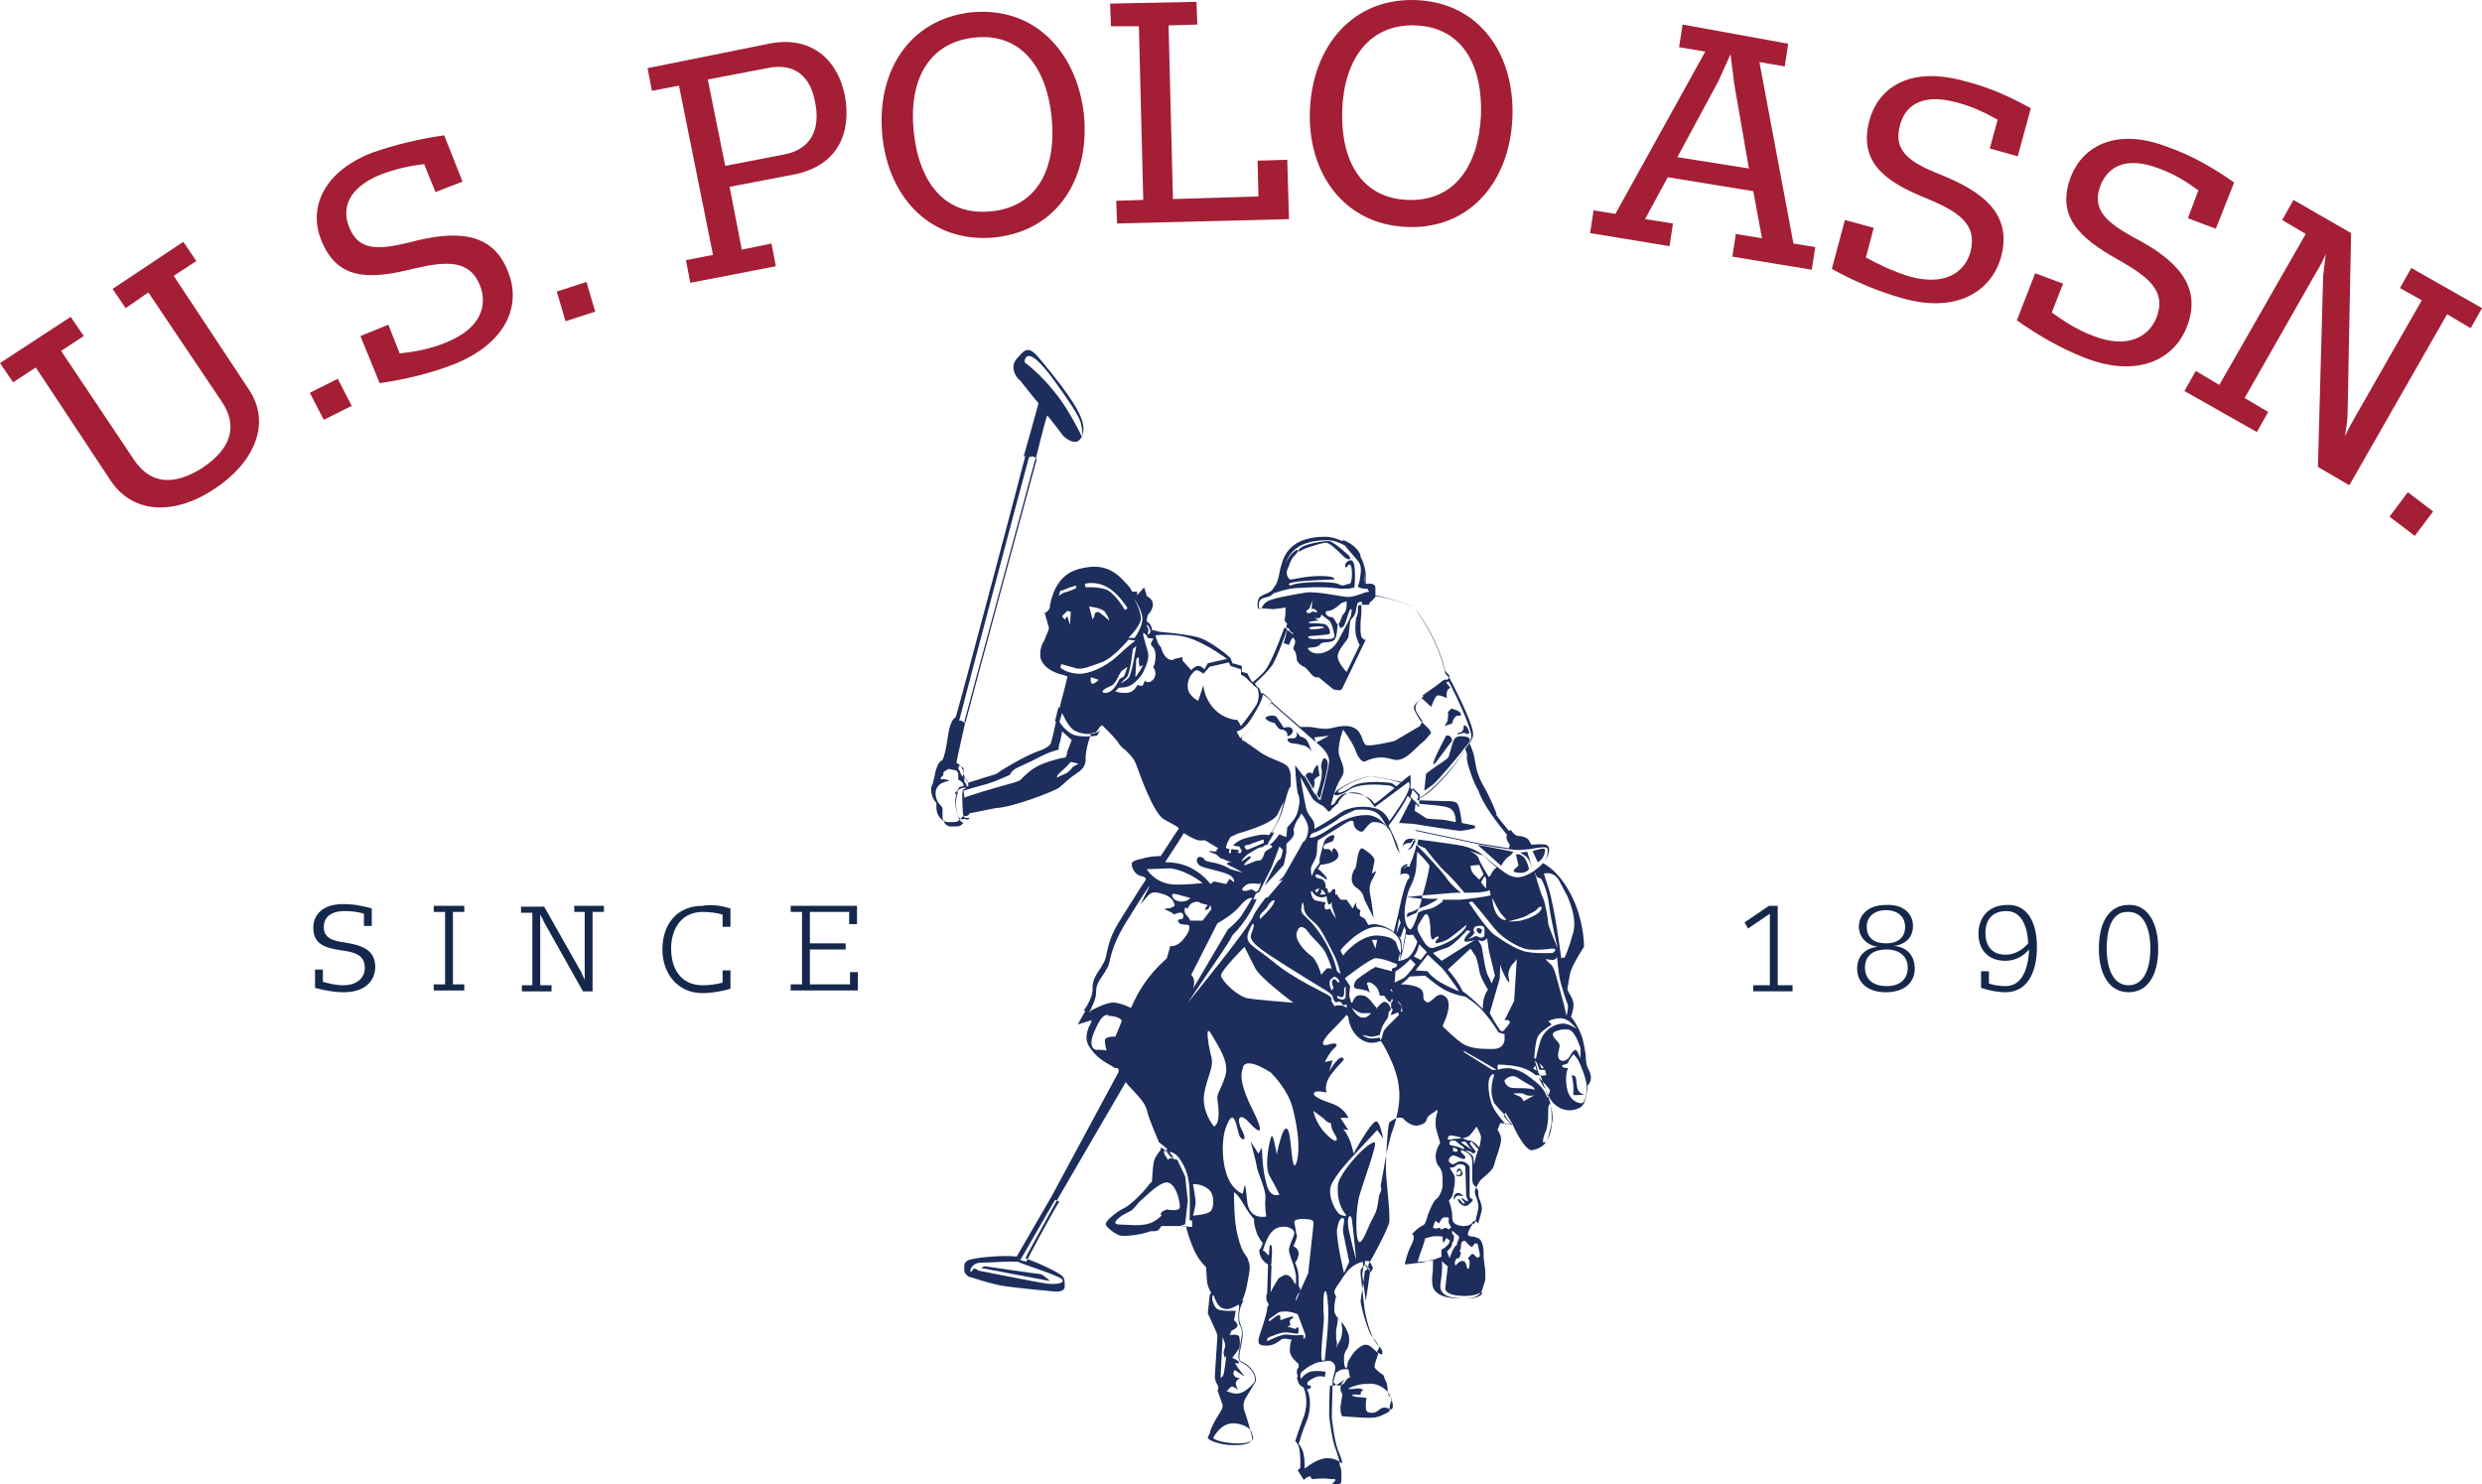 <?xml version="1.0" encoding="utf-8"?>
<!-- Generator: Adobe Illustrator 16.0.0, SVG Export Plug-In . SVG Version: 6.00 Build 0)  -->
<!DOCTYPE svg PUBLIC "-//W3C//DTD SVG 1.1//EN" "http://www.w3.org/Graphics/SVG/1.1/DTD/svg11.dtd">
<svg version="1.1" id="Layer_1" xmlns="http://www.w3.org/2000/svg" xmlns:xlink="http://www.w3.org/1999/xlink" x="0px" y="0px"
	 width="757px" height="452.791px" viewBox="-607 -358.041 757 452.791" enable-background="new -607 -358.041 757 452.791"
	 xml:space="preserve">
<g>
	<path fill="#1D2D5C" d="M-122.56-31.947L-122.56-31.947c-0.532-0.798-0.798-2.396-0.798-4.258c-0.267-1.598-0.532-3.46-1.064-5.323
		c-1.063-3.193-2.933-5.854-3.465-6.387c0.266-0.532,0.798-2.396,0.798-3.459v-0.267c0-1.063-0.532-2.129-1.331-3.46l-0.266-0.531
		c0,0-0.267-0.532-0.267-0.799c0-0.266,0.799-4.528,0.799-4.528c0.531-2.661,4.263-8.25,4.263-8.25l0,0l0,0c0,0,0,0,0-0.267
		c0-1.331-0.267-7.988-3.465-14.642c-3.193-6.653-6.653-9.315-9.048-10.646c1.331-1.597,1.862-2.927,1.862-3.991
		c0-0.532,0-0.799-0.266-1.064c-0.266-0.798-2.129-0.798-5.056-0.532c-0.267-0.266-0.8-1.331-0.8-1.331
		c-0.531-0.798-1.867-1.331-3.197-1.331c-0.799,0-1.863-1.063-2.129-1.597l-0.267-0.266l-0.267,0.266c0,0,0,0-0.267,0
		c-1.331-1.597-2.661-3.193-3.991-5.056h0.266c0,0-1.597-4.524-4.258-9.049c-1.863-3.459-2.129-5.86-2.396-7.457l-0.266-1.331
		c-0.267-1.331-1.064-3.194-1.331-3.727c0.798-1.331,1.063-2.129,1.063-2.927l0,0c0-3.46-6.919-16.503-7.186-17.035v-0.266
		c0,0,0,0-0.266,0c0,0-1.064-1.064-1.064-1.331c-2.129-9.85-7.984-17.836-9.314-19.699c-1.331-1.597-10.912-3.726-11.977-3.992
		c0-0.532,0-2.395,0-2.395c0-0.267-0.266-0.798-0.532-0.798c-0.531-0.532-1.602-0.267-2.134-0.267h-0.266l0,0
		c0-0.266,0-0.532,0-0.532c0-0.531,0-1.063,0-1.597c0-2.129-0.532-4.258-1.598-6.124v-0.266v-0.267
		c-1.331-3.193-5.056-4.523-5.321-4.523c0,0,0,0-0.267,0.266c-1.597-0.798-3.46-1.331-5.057-1.331
		c-9.586,0-12.247,4.524-13.313,7.986l-0.531,1.863l-0.267,1.33c-0.266,1.331-0.532,2.396-1.063,3.461l-1.331,1.862
		c-0.798,0.532-1.331,0.798-2.129,1.064l-1.064,0.533c-0.798,0.531-1.063,1.331-1.063,2.395c0,0.266,0,0.532,0,0.798
		c0.266,0.532,0.266,0.798,0.531,0.798c0.267,0,0.532-0.266,0.532-0.266c0.267,0,3.727,0.266,3.727,0.266
		c0.531,0,1.597-0.266,2.396-0.266c0,0,1.064-0.266,1.331-0.266c0,0.266,0,0.266,0,0.798c0,0.798,0,1.865-0.266,2.93v0.266
		c0,0,0.531,0.799,0.798,1.064c0,0.266-0.267,0.266-0.267,0.532c0,0,0,0,0,0.266c0,0.267,0.267,0.532,0.532,0.532
		c0.267,0,0.532,0.266,0.532,0.798c-0.532-0.266-1.597-1.063-1.597-1.063l-0.267,0.531c0,0-2.662,7.452-4.791,11.181
		c-0.798,1.597-2.395,3.192-4.79,5.057c-0.799-1.331-1.331-2.396-1.331-2.396v-0.267c0,0-1.331-0.532-1.862-0.532
		c0-0.266,0-1.862,0-1.862s-2.661-0.802-2.928-0.802c0-0.266-0.531-1.597-0.531-1.597l0,0c-0.268-0.266-5.592-5.056-10.116-6.387
		c-4.524-1.064-11.446-1.598-11.446-1.598s-1.863-0.531-2.395-0.531l0,0c0-0.267,0-0.798-0.267-1.064
		c0-0.532-0.532-1.063-1.331-1.597c0-0.267,0-0.532,0-0.532s0.267-1.064,0.267-1.331c0.266-0.269,1.331-1.333,1.597-2.93
		c0-0.267,0-0.267,0-0.532c0-1.331-1.331-2.129-1.863-2.395c0-0.268-0.799-2.662-0.799-2.662s-1.597,1.862-2.129,2.395
		c0-0.266,0-1.063,0-1.063s-1.331,0-1.597,0c0-0.532-0.798-1.598-2.129-2.928c-3.995-4.523-7.987-5.589-14.108-3.991
		c-6.922,1.862-8.252,8.782-8.785,11.178v0.532c-0.266,1.063-1.331,1.597-1.331,1.597h-0.266c0,0,1.331,4.527,1.331,4.793
		s-1.331,3.46-1.331,3.46l-0.267,0.532c-0.531,0.798-1.063,2.129-1.063,3.726c0,0.532,0,1.331,0.266,1.863
		c0.798,1.866,2.396,3.196,5.322,4.261c0,0,2.132,0.532,2.664,0.798c0,0.267,0,0.267,0,0.267c0,0.266-1.599,6.387-1.599,6.387
		s-0.533,1.863-0.8,3.194c0-0.267-0.266-0.532-0.266-0.532l-0.266,1.063l-0.798,3.196c0,0,0,0.267,0.266,0.267
		c-0.266,1.33-1.064,5.057-1.597,6.652c0,0-0.532,1.331-3.992,2.396c-3.727,1.331-11.446,5.859-12.244,6.658
		c-0.266,0.266-2.129,0.798-3.992,1.33c0,0-3.992,1.331-5.057,1.598l0,0c0-0.532-0.267-0.798-0.532-1.331
		c-0.798-0.798-0.798-1.597-0.798-1.597s0,0,0-0.267c0-0.532-0.267-1.063-1.064-2.134c-0.535-0.532-0.801-0.532-1.066-0.798
		c0-0.532,2.664-12.242,2.664-12.242s0-0.266-0.267-0.266c0-0.267,21.293-78.521,21.56-79.853v0.266l0.266-0.798
		c0,0,2.928-11.979,3.46-13.043c0.798,0.798,4.793,6.121,4.793,6.121c1.597,1.598,3.193,2.129,4.258,1.863
		c0.798-0.266,1.598-1.331,1.863-2.661c0.798-3.46-1.863-8.519-9.317-17.833c-4.523-5.589-5.854-7.454-7.451-7.454
		c-1.064,0-1.863,0.798-2.928,2.131l-0.532,0.532c-2.664,3.194,0.799,6.653,1.064,6.653c0,0,5.056,6.387,5.588,6.92
		c0,0.266-4.523,16.235-4.523,16.235s0.266,0,0.531-0.266c-0.266,1.333-21.028,79.853-21.295,79.853
		c-1.064,0.531-1.862,2.397-2.396,6.124c-0.532,3.726-1.064,5.854-1.597,6.919c-0.532,0.266-1.064,0.531-1.598,1.862l-0.532,1.603
		l0,0l-0.266,1.331c-0.266,1.063-0.532,2.395-0.798,2.927c-0.268,0.266-0.268,0.799-0.268,1.331c0,1.331,0.533,2.927,1.598,3.992
		c0,0.266,0,0.798,0,1.331c0,1.064,0.266,2.396,1.331,3.46c1.331,1.331,2.395,1.063,3.192,1.063h0.8c1.33,0,1.597-0.532,2.396-1.331
		l0.266-0.266c0.267-0.266,0.532-0.266,0.799-0.266c0.531,0,1.063,0,1.331-0.799c1.33-0.266,7.983-1.597,7.983-1.597
		c5.589-0.266,18.101-5.322,19.164-6.121l1.601-1.331c1.063-1.063,2.395-2.129,3.991-3.192c2.662-1.598,2.662-3.731,2.662-3.997l0,0
		c0-0.267,0-0.532,0-0.799c0-2.129,1.331-6.919,1.863-7.451l0,0c0.266,0,1.331-0.267,1.331-0.267l0,0l1.331-1.862h0.266
		c0,0,0,0,0.267-0.267c2.396,2.396,4.258,4.258,5.059,5.588c0.532,0.799,1.063,1.331,1.863,1.863
		c1.331,1.331,2.927,2.661,3.726,5.322c0.266,0.538,4.791,14.109,8.25,15.973l2.398,1.331c0,0,1.597,0.798,2.129,1.331
		c-0.267,0.266-5.325,8.25-5.591,8.517c-1.863,0-3.459,0.267-4.791,0.532l-0.799,0.266c-1.862,0.267-2.927,0.799-3.192,1.331v0.267
		v0.266c0,0.532,0.532,2.927,2.927,3.46c1.331,0.267,1.331,0.798,1.331,1.064c-0.266,0.266-7.452,11.709-7.452,11.709
		c-3.462,5.328-3.994,8.521-4.525,10.917c-0.267,1.331-0.532,2.396-1.331,3.46l-0.267,0.532c-1.597,2.399-2.661,3.997-2.661,6.126
		c0,0,0,0.266,0,0.531c0,0,0,0,0,0.267c0,2.395-2.129,5.589-2.129,5.589l-0.798,1.063c0,0,0.266-0.266,0.798-0.266
		c-0.798,1.331-2.396,4.258-2.396,4.258s3.46-1.064,4.258-1.331c-0.266,0.532-0.266,1.331-0.798,1.863
		c-0.532,1.331-0.798,2.395-0.798,3.459c0,2.129,1.331,3.46,2.395,4.791l0.266,0.266c1.863,2.129,5.058,3.459,5.59,3.992
		c0.266,0.268,0.798,0.268,1.331,0.268c0,0.266,0.266,0.531,0.266,0.798v0.266l-20.495,38.067c0,0-9.581,16.5-10.646,18.362
		c-3.729-0.531-13.842,0.267-15.173,1.331c-1.063,0.799-0.798,1.863-0.798,2.661v0.267c0,1.063,1.331,1.862,1.331,1.862
		c0.267,0,7.187,2.396,11.178,2.929c3.729,0.531,11.979,1.331,14.906,1.597c2.928,0.266,3.196-1.064,3.196-1.331
		c0,0,0-0.532,0-1.064c0-0.531,0-1.33-0.535-2.129c-0.799-1.063-7.452-4.258-11.444-5.589c0.267-0.798,9.848-18.097,9.848-18.097
		l20.764-35.672c0.532,0.798,1.331,1.597,1.863,2.129c3.192,3.459,4.258,4.79,4.791,7.186c0.532,2.396,3.459,8.787,3.459,9.054l0,0
		l0,0c0,0,0.801,0.531,2.664,2.129c-0.268,0-0.532,0-0.532,0s0.532,0.798,0.798,1.331c-0.533-0.799-1.597-1.598-1.863-1.598
		l-0.531-0.266v0.532v0.266l-0.27,0.267c0,0-1.597,1.862-1.863,3.46c-0.266,1.597-0.531,5.322-0.531,5.859
		c-0.267,0.267-0.798,0.798-0.798,0.798c-1.065,1.598-5.058,5.855-7.452,7.187c-1.863,0.798-5.857,3.726-5.857,5.057l0,0
		c0.267,1.064,3.196,3.193,4.526,3.459c1.597,0.267,6.387-0.266,9.049-1.331c2.395,0,2.395-0.266,2.661-0.532l0,0
		c0,0,0.532-0.798,0.801-1.063c0.266,0,4.524,0,4.524,0s2.129,0,2.927,0c0.533,2.395,1.331,4.524,1.863,5.854
		c1.597,4.259,3.726,6.121,4.258,6.653c0,0.267,0.266,3.992,0.266,3.992c0,1.597,1.064,3.46,1.331,3.992l0,0
		c-0.267,0-0.532,0.532-0.532,1.063l0,0l-0.532,5.058l2.663,5.854c0,0,0.267,0.798,0.267,1.064c0,0.266-0.801,12.513-0.801,12.513
		l0.269,1.331l0.532,1.063c0.266,0.532,0.266,0.532,0.266,0.799c0,0,0,0,0,0.267v0.271l-0.266,0.267c0,0,1.331,3.726,1.597,4.524
		V70.8c0,0.532-0.266,1.331-1.863,3.726c-1.066,1.863-1.865,3.46-2.131,4.791l-0.532,1.064v0.266l0.266,0.268
		c0,0,1.331,1.331,6.39,1.862h0.268h0.531h1.064c4.258,0,4.79-1.331,5.057-1.598c0,0,0-0.532-0.267-1.597
		c-0.532-2.129-1.597-5.854-2.129-7.187c-0.532-1.33-0.267-3.192,0.532-4.258c0.531-0.799,1.597-2.666,2.396-3.997l0.532-0.798l0,0
		l0,0c0.266-3.194-2.928-5.589-4.524-6.121c-0.798-0.267-0.531-2.396,0-4.524l0.532-3.198c0-1.863-0.266-2.661-0.532-3.193
		c-0.266-0.533-0.531-1.065-0.531-2.129c-0.267-2.396,0.798-4.524,0.798-4.524l0.531-1.064c0,0-0.266,0-0.531,0.266
		c0.531-1.063,1.063-2.395,1.597-5.056c0.532-2.662,0.798-4.258,0.798-5.323c0-0.798-0.266-1.331-0.266-1.597l-0.267-0.532
		c0-0.533-0.266-0.799-0.798-1.597c-0.798-1.064-1.597-2.661-2.395-6.121c-1.064-4.258-1.064-10.646-1.064-13.041
		c0.798,0.533,1.863,1.862,2.927,3.726c1.331,2.396,2.928,4.258,3.194,4.524c0,0.266,0,0.532,0,0.798
		c0,1.063,0.532,2.395,0.798,3.459c0.532,1.331,1.598,2.928,1.863,2.928c-0.266,0.798-0.532,1.598-0.798,1.863
		c0,0-0.267,0.266-0.267,0.532v0.266c0,0.798,0.532,2.396,1.863,3.46l0.798,0.532c0,0.266-0.266,8.782-0.266,8.782v-0.267
		c0,0.532-0.266,0.798-0.266,1.064c0,0.266,0,0.532,0,0.798c0,0.798,0.531,1.331,0.798,1.863c-0.267,0.266-0.532,0.798-0.532,1.331
		c0,0.532-0.798,3.726-2.129,7.451c-0.267,1.064-0.532,1.598-0.532,2.135c0,0.531,0,0.799,0.266,1.063
		c0.532,0.532,1.331,0.532,2.13,0.532h0.266c1.597,0,2.928-0.798,3.992-1.602l0.266-0.267c1.064-0.533,2.661,0,2.661,0h0.266h0.267
		l0,0c0,0-0.532,1.335-0.532,2.933c0,0.267,0,0.531,0,0.799c0.266,1.862,2.396,3.46,2.662,3.726c0,0.268,0,0.799,0,1.064
		c-0.533,0.531-0.533,1.063-0.533,1.597c0,0.267,0.268,0.799,0.268,1.064l-0.268,0.532l0,0l0.533,1.598
		c0.266,0.531,0.798,1.063,1.597,1.33v0.267c1.064,2.399,1.064,6.126-0.266,9.319c-1.331,3.46-2.396,6.92-2.396,6.92h0.268l0,0
		h0.266l0,0l0,0h-0.266c0,0,0.266,0.266,0.798,1.33c0.532,1.597,0.532,4.258,0.532,5.322c0,0.267,0,0.532,0,0.532s0,0.532,0,0.798
		l-0.798,0.799l1.862,2.928l0.267-0.267c0,0,0.798-0.799,1.597-0.799h0.266v0.268c0,0.266,0.267,0.531,0.799,0.531
		c1.867-0.267,3.73-0.267,5.327,0h0.799c0.531,0,0.531,0,0.531,0.267s-0.266,0.531-0.531,0.799l-0.532,0.532h0.798
		c0.798,0,1.331,0,1.863-0.268c0.266-0.266,0.266-0.798,0.266-1.33c0-0.267,0-0.267,0-0.531v-1.598c0-0.799-0.266-1.597-0.532-2.129
		v-0.267c0,0,0,0,0-0.267c0-0.532-0.267-1.598-1.064-3.991c-1.331-2.929-2.129-10.381-2.129-10.646c0,0,0-6.121,0.266-9.319
		c0,0.267,0.266,0.267,0.798,0.267c0.798,0,2.396-0.798,3.46-1.862c0,0.266,0,0.266-0.266,0.532
		c-0.532,0.798-0.798,1.33-0.798,2.129c0,0.803,0.266,1.335,0.531,1.602c0,0.267,0,0.267,0,0.532c0,0.532-0.266,1.064-0.266,1.863
		l-0.266,1.33c0,0.267,0,0.799,0,1.063c0,1.331,0.531,2.129,0.531,2.129l0,0h0.267c0.266,0,8.521,0.8,10.118,0.268
		c1.597-0.268,3.726-1.597,3.726-1.597h0.266v-0.268c0,0,0-1.862,0.532-2.927c0-0.268,0.267-0.532,0.267-0.532
		c0-0.267-0.267-0.532-0.532-0.799c-0.267-0.268-0.798-0.799-0.798-1.863c0-1.602-0.267-2.666-0.798-3.464l-0.267-0.799
		c0-0.532-0.532-0.799-1.331-1.331c-0.533-0.532-1.331-1.064-1.597-1.597v-0.267c0-0.532,0.266-1.331,0.532-2.129
		c0.266-0.799,0.531-1.331,0.531-1.863c0,0,0-0.267-0.266-0.799c0.266-0.266,0.532-0.532,0.532-0.798l0,0
		c0-0.799-0.532-1.602-1.331-2.666l-1.064-1.331c-1.063-1.863-2.666-6.919-3.198-10.379c0,0,1.064-7.186,1.336-9.313
		c0.266,0,0.266,0,0.531-0.267c0.267-0.266,0.532-0.798,0.532-1.331v-0.266c0.532-0.798,5.855-10.379,6.387-13.041
		c0-0.267,0-0.798,0-1.597c0-1.863-0.266-4.524-0.531-7.452c-0.267-2.666-0.532-5.595-0.532-7.457v-0.267
		c0-3.726,0.532-10.649,0.798-12.513c0,0,0.266-0.798,0.266-1.064c1.863-1.33,2.928-1.597,3.727-1.33
		c0.532,0,0.798,0.531,0.798,0.531c0.266,0.267,1.863,1.863,3.726,1.863c1.863-0.266,2.929-0.798,3.194-2.129
		c0.266-0.798,1.064-1.331,2.396-2.129l0.266-0.267c0.266-0.267,0.532-0.267,0.532-0.267s0,0.533,0,0.799
		c0,0-0.532,1.064-0.532,2.927c0,0.267,0,0.799,0,1.064c0.266,2.129,1.331,4.529,1.331,5.328c-0.798,1.331-1.331,2.661-1.331,3.992
		c0,1.063,0.266,2.395,1.063,3.192c1.064,1.331,1.064,2.929,1.064,4.258V3.18v0.271c0,1.33-0.798,3.193-1.597,3.991
		c-1.064,0.798-1.598,1.863-2.661,4.524c0,0-0.267,0.532-0.267,0.799l0,0c0,0-0.798,2.661-1.063,2.661l-0.266,0.266
		c-1.065,0.267-2.929,2.129-3.194,2.396l-0.267,0.266l0.267,0.267c0,0,0.266,0.266,0.266,0.799c0,0.532-0.266,1.331-0.798,2.395
		c-1.331,2.661-1.863,5.323-1.863,5.323v0.532l4.524-0.532c1.331,0,3.194-0.798,3.992-1.064c0,0.267,0,0.532,0,1.064
		c0,1.064,0,2.395-0.267,4.524c0,0.531,0,0.798,0,1.064c0,1.331,0.267,2.396,1.064,3.193c1.331,1.331,3.46,2.129,7.984,2.129
		c5.589,0.266,6.12-2.129,6.652-3.992l0.267-0.798c0.266-0.532,0.266-1.331,0.266-2.129c0-1.064,0-2.129-0.266-3.193
		c0-1.063-0.267-1.863-0.267-2.662c0-0.266,0-0.266,0-0.532c0-0.266,0-0.531,0-0.531c0-2.129-0.532-3.992-1.597-4.524
		c-0.532-0.266-1.331-0.533-1.863-0.533s-1.331-0.266-1.331-0.531v-0.267c0-0.798,0.798-1.863,1.331-2.927l0.267-0.266v-0.267
		c0,0.267,0.266,0.532,0.266,0.532l0.266-0.532c0,0,0.798-2.662,1.064-4.523v-0.267c0-1.063-0.267-1.862-0.532-2.661
		c-0.266-0.531-0.532-1.331-0.532-1.862l0,0V5.055l0,0l0.267-0.532l0,0l0.266-0.532c0.266-0.531,0.798-1.867,1.863-2.665l0,0
		c1.597-1.331,3.193-2.662,3.46-3.992l0.532-1.863c0.798-2.129,1.597-4.791,1.597-5.855v-0.266c0-1.069-0.798-2.4-1.064-2.667
		c0-0.266,0.799-1.863,0.799-2.129c0.266,0,3.193,0.266,3.193,0.266s-1.862-2.129-2.129-2.395c0-0.267,0.267-0.532,0.532-1.064
		c0.532,0.798,2.129,3.459,2.129,3.459c0.532,1.331,3.997,8.521,6.126,7.989c2.396-0.532,5.056-1.597,5.854-7.457
		c0-0.798,0.267-1.331,0.267-2.129c0-2.662-0.799-5.589-2.129-8.782c0-0.266,0-0.266,0-0.266l-0.532-0.533l-1.597-2.927
		c-0.267-0.267-0.532-0.532-0.798-0.798c0.531,0,1.063,0,1.331,0c1.063,2.927,2.395,7.452,4.523,9.048
		c2.129,1.863,4.79,2.129,7.19,1.063c1.862-0.798,2.129-2.927,2.395-4.79l0.267-1.063c0-0.268,0-0.799,0-1.065
		C-120.963-28.753-122.027-30.882-122.56-31.947z M-186.175-41.528c0,0-1.331,0.266-2.662,0.266c-1.335,0-2.666-1.063-2.666-1.063
		s1.603,0.266,2.666,0.532c1.064,0,2.662-0.532,2.662-0.532s0.532-2.661,1.597-3.992s1.064-1.863,1.064-2.661
		s1.063-0.532,0.532-1.863c-0.532-1.063-0.798-1.33-1.598-1.597c-0.798-0.266-2.662,2.129-2.662,2.129v-0.532
		c-0.531,0-1.862-2.928-3.729-3.46c-2.396-0.531-2.928,0.532-3.46,1.863s-1.064-2.129-1.064-2.129l0.267-2.661l-1.598-2.396
		c0,0,7.457-5.86,9.319-6.126c2.396,0,6.653,1.862,6.653,1.862l-0.267,0.799c-0.798,0.266-1.331,0.531-1.331,0.531v0.798
		l-5.057-1.33l-0.798,0.531c-0.266,0-0.266,0-0.532,0.267c-0.798,0.531-2.932,1.868-4.529,3.197
		c-0.266,0.533-1.597,2.396,0.267,2.662c1.863,0.267,3.465,0.532,3.997,1.331c-0.267-0.532-0.532-1.597-0.798-2.395
		c-0.804-1.598,1.862-1.064,3.192,1.331c0.267,0.798,0.533,1.331,0.533,1.862h1.331c0,0,1.064,1.598,1.597,1.863
		c0.532,0.268,0.532-0.266,0.532-0.266l0.266-0.799l0.267,0.799c-0.267,0.266-0.532,0.532-0.532,0.798c0,0.798,0,1.331,0,1.331
		l0.532,0.532c0,0-1.064,1.862-0.267,1.597c0.532-0.266,1.331-0.532,1.863-0.798l0.267,0.798l-2.396,2.396
		c0,0-2.129,1.863-2.395,2.928c-0.267,1.063-0.532,2.395-1.064,2.395C-185.909-40.996-186.175-41.528-186.175-41.528z
		 M-188.836-48.979c0,0-1.063,1.598-2.666,1.331c-1.597,0-3.193-2.927-3.193-2.927s1.862,1.331,2.928,1.597
		C-190.704-48.979-188.836-48.979-188.836-48.979z M-201.615-54.302c-1.064-0.798-11.184-5.322-17.038-10.384
		c-6.121-5.057-9.049-5.323-7.452-9.314c1.597-3.997,1.862-1.868,1.064,0c-0.799,1.862-1.331,2.928,5.057,7.186
		c6.387,4.258,17.836,11.184,17.836,11.184s1.597,1.063,1.597,1.597c0.266,0.798,0.532,2.129,1.597,1.597
		c0.799-0.532,1.598,1.065,1.598,1.065l1.063-0.267v1.064c0,0-0.798-0.798-2.129-0.798c-1.064,0-1.597,0.266-1.597,0.266
		l-1.064-1.863C-200.817-52.705-200.551-53.504-201.615-54.302z M-197.357,17.83c0.266,1.331,1.862,9.049,1.862,9.049l-1.597,3.459
		c0,0-2.396-10.113-2.129-13.308c0.532-3.192,1.331-3.726,1.863-3.459C-196.559,13.572-197.624,16.499-197.357,17.83z
		 M-182.183,70.8c0,1.331-0.798,1.063-0.798,1.063s-0.798-0.531-1.863-0.531c-1.331,0-1.863,1.597-3.726,1.597
		c-1.868,0-1.868-0.798-1.868-2.395c0-1.598,0.266-2.13,0.266-2.13s-1.597-0.267-2.662-0.267c-1.063,0-2.927-0.799-0.798-0.799
		c2.396,0.267,1.597-0.267,1.597-0.267l0.268-0.799h0.532c0,0,0-0.798-1.598-0.798c-1.597,0.267-4.523,0.532-1.597-0.537
		c2.928-1.063,4.529-0.799,4.529-0.799c2.661-0.532,5.057,1.336,5.589,1.868C-183.248,66.808-182.183,69.47-182.183,70.8z
		 M-200.285,63.609L-200.285,63.609l0.267-1.33c0.266-0.532,0.266-1.064,0.532-1.598c0.266-0.266,0.532-0.266,0.798-0.532
		c0.799-0.531,1.862-0.531,2.396-0.531l0,0c0,0,0,0,0.267,0h0.266l0.532,2.661c0,0-0.532-0.532-1.598,1.33
		C-198.156,65.211-199.487,64.674-200.285,63.609z M-198.422-166.896c0,0,0.267,1.064,1.331-0.266
		c0.798-1.331,1.597-5.325,2.129-5.06c0.532,0,0,1.331,0,1.863c0,0.801-2.129,4.261-3.192,6.39c-1.065,2.13-2.396,4.259-5.323,5.058
		c-2.934,0.798-4.263-0.798-4.263-0.798c-0.532-0.532-0.532-0.798,0.531-0.798c1.064,0,2.396-0.267,2.934-1.064
		c0.531-0.798,2.661-0.266,3.991-1.064c1.331-0.799,1.064-5.057,1.331-5.057c-0.799,0-0.799-2.129-2.129-2.129
		s-2.395-1.866-0.798-1.866s3.992-2.395,3.992-2.395l1.597-0.532c0,0,0.267,2.661-0.798,3.726c-1.063,1.067-1.063,3.196-1.863,3.196
		C-198.688-167.96-198.422-166.896-198.422-166.896z M-193.1-173.552c0.266-1.331,1.597-0.798,1.597-0.798l-0.266,1.064
		c0,0-1.065-0.798-1.065,0.798c0,1.331,0,1.597-0.532,2.93c-0.266,1.064-0.531,4.79,0.267,6.388
		c0.532,1.597,0.799,1.862,0.799,1.862l-3.992,8.252c0,0-3.193-3.195-2.661-5.324c0.532-2.13,2.928-4.259,3.193-5.323
		s0.266-4.258,0.798-5.322c0.798-0.798,1.331-1.866,1.331-1.866S-193.365-172.221-193.1-173.552z M-129.218-26.891
		c-0.532-3.991,0.532-5.321,0.532-5.321s-1.598,0-1.863-0.532c-0.266-0.799,1.597-0.268,1.863-1.331
		c0.266-0.798,1.597-2.396,1.597-2.396s1.07,1.064,1.603,2.129c0.531,1.065,2.927,6.653,2.395,8.783
		c-0.266,2.129-0.532,4.524-2.129,3.992C-126.556-21.834-128.686-22.898-129.218-26.891z M-156.102,15.168
		c-0.267-0.267-0.798-0.798-1.331-0.798l-0.532,0.531c-0.266,0.532-1.063,1.064-2.928,1.064c-2.396-0.266-3.193-1.064-3.193-2.661
		V13.04v-0.267c0-1.597-0.798-4.258-1.063-4.523c0.266-0.267,1.331-1.331,1.331-2.396c0.266-1.063,0.531-2.661,0.531-3.729
		c0-0.532,0-0.798,0-1.064c0-0.532-0.531-1.064-0.798-1.597c-0.266-0.532-0.532-0.798-0.798-1.331c0.266,0,0.266,0,0.532,0
		c1.331,0,1.331-1.064,2.661-1.064s1.597,0.798,1.597,0.798s0.266,6.658,0.266,8.256c0,1.597,0.8,1.862,0.533,2.129
		c-0.266,0.531-1.331-0.798-1.862-0.798c-0.532,0.266,1.33,1.33,0.798,1.597c-0.532,0.532-1.331-1.597-1.863-1.331
		c-0.532,0.532,1.063,2.129,2.129,2.129s2.396-1.863,2.396-1.863l-1.064-0.798c0,0,0-7.457,0-8.788s-1.597-2.129-2.396-2.129
		c-0.799-0.266-1.863,0.532-2.396,0.798c-0.532,0.267-1.064-0.266-1.597-0.798c0-0.798,0.266-1.331,0.798-1.597
		c0.266-0.267,0.532-0.267,0.798-0.267l1.331,0.532c1.063,0.532,1.863,0.798,2.129,0.267c0,0,0,0,0-0.267
		c0-0.266-0.266-0.532-0.532-0.798c-0.531-0.266-0.798-0.799-0.798-1.064v-0.267c0.267,0,2.396,0.532,3.194,2.129
		c0.266,0.532,0.266,1.331,0.266,2.396c0,0.531,0,1.331,0,1.862c0,0.799,0,1.331,0,1.863c0,1.064,0,1.868,0.532,2.4l0,0
		c0.798,0.798,1.331,1.331,1.331,2.395V6.12c0,0,0,0,0,0.266c0,0.532,0.266,1.331,0.532,1.863c0.266,0.798,0.531,1.597,0.531,2.395
		v0.267C-155.304,12.507-156.102,14.636-156.102,15.168z M-155.836,23.685c0,0,0.532,1.597-0.266,1.863
		c-0.798,0.266-1.331-1.331-1.863-1.064c-0.266,0-1.331,1.331-1.331,1.331s0.532,0.533,0.532,1.065s0,2.129-0.532,2.129
		c-0.533,0-0.266-2.396-1.597-2.396s-1.863,1.331-2.129,1.331c-0.267,0-0.267-1.063-0.267-1.063l0.532-1.065c0,0,0,0,0.532,0
		s0.532-1.063,0.798-1.597c0-0.532-0.532-0.532-0.532-0.532s0.532-0.532,0.532-1.331s0-1.597,0.798-1.862
		c0.798-0.267,1.331,1.33,1.863,1.33c0.798,1.331,1.331-0.531,1.597-0.531c0.267,0,0.798,0,0.798,0L-155.836,23.685z
		 M-174.731,26.878c0.266,0,0.532-1.863,1.331-3.727c0.799-2.129,1.064-3.459,1.064-3.459s1.064-0.266,2.129-0.532
		c0.798-0.267,3.193,0,3.193,0s0,1.862,0.266,1.862c0.267,0,0.533-1.331,1.065-1.331s0.266,0.532,0.266,0.532
		s0.798-0.532,0.532,0.532c-0.266,1.063-1.863,2.129-2.396,2.395c-0.267,0.267,0,2.129,0,2.129s-2.396,1.065-3.992,1.331
		C-173.135,26.878-174.465,26.878-174.731,26.878L-174.731,26.878C-174.998,26.878-174.998,26.878-174.731,26.878z M-162.755,21.822
		c-0.266,0-0.798,0.799-1.331,1.863c-0.532,1.331-0.798,2.129-0.798,2.129l-0.798-2.129c0,0,0.532-0.532,1.063-1.063
		c0.532-0.532,0.532-1.863,0.532-1.863s0.267,0.798,0.532-1.064c0-1.862-0.532-1.064-0.532-1.064v-1.331
		c0,0,1.064,1.063,1.863,1.597c0.532,0.267,0,1.598-0.266,1.863C-162.755,21.556-162.489,21.822-162.755,21.822z M-168.078,15.168
		c0.267-0.532,0.799-1.863,1.598-1.863h0.533c0.531,0,0.798,0,0.798,0.266v0.532c0,0.267,0,0.267,0,0.532s0,0.532,0.266,0.798
		c0,0,0.266,0.532,0.532,1.064h-0.267c0,0-0.266,0.266-0.531,0.531c-0.267-0.266-0.798-0.531-1.064-0.531s-1.064,0.531-1.331,0.531
		c0-0.266-0.266-0.531-0.532-0.531l-1.063,0.266l0,0c0,0-0.532-0.266-0.798-0.266c0-0.267,0.532-1.863,0.798-2.129L-168.078,15.168
		L-168.078,15.168z M-163.82-6.927V-7.99c0,0,1.597,0.266,1.331,1.063C-162.755-6.393-163.82-6.927-163.82-6.927z M-161.159-7.724
		c-0.531-0.266-2.129-0.798-2.66-0.798c-0.532-0.266-1.331,0-1.064-1.063c0.266-0.532,0.266-0.532,1.331-0.532
		c0.798,0,1.331,1.063,2.395,1.597C-159.828-7.724-160.626-7.192-161.159-7.724z M-157.433-2.667c0,0,0-2.396-0.532-2.928
		c-0.532-0.531-2.129-1.597-2.129-1.597s1.597,0.267,2.129,0.799s1.331-0.267,0.798-0.799s-1.597-2.129-1.597-2.129l0.532-0.532
		l2.129,2.396c0,0-0.532,1.331-0.798,2.396C-157.167-3.732-157.433-2.667-157.433-2.667z M-157.965-7.192l-3.46-2.395
		c0,0,1.064-0.532,1.597,0C-159.295-8.522-157.965-7.192-157.965-7.192z M-163.021-10.651c-1.064,0-2.661,0.798-2.396-0.266
		c0.267-1.331,1.863-0.532,2.396-0.532s1.862,0.532,1.862,0.532S-161.957-10.651-163.021-10.651z M-167.28,30.604
		c0.266-2.927,0-3.992,0-3.992s1.33,1.331,1.862,1.598l-0.798,6.919c0,0,0,1.862,4.79,2.129c5.057,0.266,6.387-1.331,6.387-1.331
		v0.798c0,0-1.063,1.597-5.854,1.331c-4.79-0.266-5.589-1.064-6.387-2.129C-168.078,34.596-167.546,33.531-167.28,30.604z
		 M-158.763-10.119c-1.065,0-2.129-0.798-2.129-0.798s1.331,0,2.129-0.798c0.798-0.804,2.129-2.667,2.129-2.667
		s1.331,2.399,1.331,3.198c0,1.331-0.532,3.193-0.532,3.193S-157.433-10.119-158.763-10.119z M-179.788-49.512
		c0,0,0.268-0.531,0.268-1.597l-1.331-1.597c0,0,1.063,0.532,1.331,1.597l0.266,1.597H-179.788z M-182.715-56.431l0.532,1.064
		C-182.981-55.899-182.981-56.165-182.715-56.431z M-186.974-71.339l-0.532,2.66l-1.063-2.66H-186.974z M-196.559-54.302
		c0,1.863-2.129,1.064-2.662,0.532l0.267-0.532c0,0,1.064,0.799,1.598,0.267s0.266-2.396,0.266-2.396l0.532-0.798
		C-196.559-57.496-196.559-56.431-196.559-54.302z M-200.285-56.697l-0.531,0.798c0,0-1.331-2.395-0.267-3.459
		c0.798-0.533,1.064-1.064,1.598-0.533c0.798,0.533,1.064,1.331,1.064,1.331l-0.532,0.267c0,0-0.799-1.598-1.597-0.8
		C-201.083-58.294-200.285-56.697-200.285-56.697z M-206.411-107.539c-0.531-1.064-2.129-2.396-2.395-4.791
		c-0.532-2.396-1.597-8.782-1.597-8.782s3.192,5.855,3.726,6.653s1.863,1.597,2.933,2.129c1.064,0.532,1.863,2.129,2.13,1.862
		c0.531-0.266,0.798-0.799,0.798-0.799s1.862-1.862,1.862-1.597c0.267-1.331,2.129-2.927,2.928-3.193
		c5.322-1.597,8.255,4.259,8.255,4.259l10.379-7.719c0,0,1.063,0.798-0.798,4.259c-1.863,3.459-5.058,7.718-5.058,7.718
		s-1.063-3.193-4.523-3.992c-3.464-0.798-7.724-0.532-10.65,1.597c-2.928,2.129-7.723,4.79-7.723,4.79
		S-205.879-106.208-206.411-107.539z M-210.669-113.394c0,0-0.266,2.929-1.063,4.258c-0.533,1.331-2.662,3.459-2.662,3.459
		l-0.267,2.929c-0.266,0-1.063-0.267-2.129-0.798c-3.726,5.056-3.46,2.66-3.46,2.66s1.064-1.597,1.863-3.192
		c-0.267,0-0.533,0-0.799,0c1.063-1.598,2.662-4.258,3.46-7.187l1.063-3.726c0.532-1.863,0.799-2.661,1.331-3.194l0,0l0,0v-1.063
		c0-0.532,0-1.064,0-1.863c0-1.064-0.266-2.129-0.798-2.927c-0.532-0.805-1.863-1.336-3.726-2.134
		c-1.331-0.532-3.194-1.331-4.791-2.396c-0.267-0.266-0.798-0.532-1.064-0.798c-1.064-0.798-2.396-1.597-3.46-2.396
		c-0.532-0.266-0.798-0.531-1.063-0.531v-0.267c0-0.266,0-0.532,0-0.798c1.331-1.063,3.726-2.927,4.791-3.992
		c1.331-1.331,3.459-5.059,3.991-6.39c1.863,1.597,13.573,11.979,14.904,13.043c1.603,1.331,2.933,3.194,2.933,4.791
		c0,0,0,0,0,0.266c0,0.798-1.064,6.126-2.661,11.715c-0.271-0.266-0.538-0.266-0.804-0.531v-0.267l-0.799-1.331
		c0,0.267,0,0.267,0,0.532c-0.266-0.532-0.532-1.063-1.063-1.863v-0.266l-2.396-3.992v0.267c0,0,0,0,0,0.266
		c-1.331-1.863-2.662-3.465-2.662-3.465s0.268,5.594,0.8,8.521C-210.669-114.99-210.669-114.192-210.669-113.394L-210.669-113.394z
		 M-224.774-86.514c-0.798-0.531-1.331,0.267-2.661,0.267c-1.331-0.267-0.532-1.064,0.532-1.863
		c1.063-0.799,4.258-0.266,4.258-0.266v-0.532c0.532,0.266-0.267,1.597-0.532,2.395C-223.976-85.716-223.976-85.982-224.774-86.514z
		 M-269.492-37.536c0,0-0.531-0.267-2.396-0.267c-1.863,0.267-3.193-1.33-1.331-5.589c1.863-4.258,2.661-4.791,3.726-5.057
		s0.267,0.266,0.267,0.266c2.131,0,4.792,0.798,4.26,1.863c-0.266,0.799-1.863,4.524-1.863,4.524s-2.93-0.267-3.195,1.063
		C-270.024-39.398-269.492-37.536-269.492-37.536z M-272.686-55.367v-0.266c0-2.13,1.063-3.461,2.662-5.86l0.266-0.532
		c0.798-1.063,1.064-2.129,1.331-3.46c0.532-2.129,1.333-5.322,4.527-10.65c1.862-2.928,4.523-7.451,7.452-11.71
		c0,0.267-0.267,0.799-0.267,0.799l-2.396,4.791c0,0,0.531-0.532,1.862-2.13c1.331-1.597,2.129-1.862,5.325-0.799
		c3.194,1.065,3.194,3.46,3.194,3.46s-1.064,0.798-2.129,0.798c-1.331,0-1.065,0.267,0.266,0.799
		c1.331,0.531,1.597,1.063,1.597,1.063s1.598-0.798,2.396-0.532c0.798,0.267,0.532,2.129,0,1.863
		c-2.396,0.266-0.266,1.597-0.266,1.597l2.395,0.267c0,0,1.065,1.068-1.331,3.997c-2.129,2.928-4.258,2.396-4.258,2.396
		l-1.065,3.727c-0.266,0.266-0.266,0.266-0.531,0.531c-5.06,4.529-8.252,9.586-10.382,14.644c-2.129-1.064-4.791-1.863-6.124-1.597
		c-2.129,0.266-6.12,2.395-6.12,2.395l-0.267,0.532c0,0-0.266,0-0.266,0.266C-274.281-50.576-272.686-52.972-272.686-55.367
		C-272.686-55.101-272.686-55.101-272.686-55.367z M-223.709-148.264c0.532,0.267,1.064,2.928,0,5.058
		c-1.064,1.862-4.791,6.655-4.791,6.655l-1.063-1.862c0,0-3.992,0-7.188-3.462c-3.193-3.46-3.193-7.187-3.193-7.187l-1.598,4.79
		c0,0-2.928-1.331-3.192-3.992c-0.268-2.662,1.331-4.258,1.331-4.258s0.798-1.063,1.331-1.063c0.798,0,2.129,1.063,2.129,1.063
		l1.862-2.129l5.857-1.333l0.533,1.067l3.192,1.063v1.598c0,0,1.598,0.798,2.129,1.597
		C-226.105-150.394-224.242-148.53-223.709-148.264z M-206.145-133.093l4.529-0.531l-3.997,2.129L-206.145-133.093z
		 M-201.083-112.329c0,0,1.064-5.322,3.194-8.517c1.331-1.862,0.532-3.73-0.532-6.392s1.064-8.25,1.064-8.25
		s3.192,4.258,3.992,6.919c1.064,2.661,2.396,3.193,2.928,2.661c3.198-1.331,5.328-1.331,7.989-0.532
		c2.66,0.799,4.523-0.532,7.983-3.992c0.798-0.799,1.597-1.331,2.129-1.862c1.064-1.331,1.863-2.129,1.863-2.129l0,0l-0.532-1.064
		l-2.928-2.928c0,0-1.597-2.397-1.863-3.729l0,0c0-0.798,1.064-1.862,2.396-2.928l2.928,2.662c0,0,1.063-3.194,1.863-3.46
		c0.799-0.267,2.928,0.798,2.928,0.798s-0.266-1.064,0-1.863c0-0.798,1.063-1.331,1.063-1.331s-0.531-0.531-1.33-1.597l0,0
		c0.266,0,0.531-0.266,0.798-0.266c0.531,0.798,6.919,13.574,6.919,16.769l0,0c0,0.532-0.267,1.597-1.064,2.661l0,0l-0.799,1.065
		c0,0,0,0,0,0.266c-3.193,5.328-10.113,13.312-14.104,14.908h-0.267v-0.798c-0.532-0.799-1.597-1.863-2.395-2.396
		c0.266-2.396,0-3.992,0-3.992s-1.598,1.064-2.929,2.396c-1.597-0.532-4.523-1.331-8.25-1.863
		c-2.666-0.532-8.255,2.129-10.916,3.992c-0.799,0.532-1.064,1.063-1.064,1.331c0,0,0,0.266,0.266,0.266
		c0.532,0.267,2.396-0.266,4.258-1.597c2.928-2.129,9.586-1.597,11.981-1.331c0.532,0,1.064,0.266,1.863,0.799
		c-0.532,0.532-1.064,0.798-1.331,1.064c-1.331,1.063-3.46,2.927-4.791,3.726c-1.598-2.661-5.86-3.459-8.521-3.193
		c-2.396,0.267-3.726,3.193-3.726,3.193L-201.083-112.329L-201.083-112.329z M-135.073-99.289c0.266,0.798,0.531,3.726-3.727,6.652
		c0,0-0.266,0-0.266,0.267l0.798,1.863l1.331,0.531c0,0,1.863,3.193,2.395,7.984c0.532,4.523,2.662,13.312,2.662,13.312
		s-2.928-6.924-2.928-7.723s-0.798-6.121-1.597-7.718c-0.799-1.598-2.396-7.452-2.661-8.25c-4.264,2.662-6.393,2.662-10.384-0.532
		l-2.661-2.129c-2.662-2.396-5.058-4.524-10.646-5.323c0,0-9.048-1.331-11.71-1.597c0,0.532-0.266,1.063-0.266,1.597l2.396,1.064
		c0,0,4.524,5.854,6.121,7.186s5.056,5.323,5.854,6.387c2.662,0,6.121,0,7.718-0.798c0,0.532,0.266,1.064,0.266,1.598
		c-2.129,0.532-6.387,1.064-9.314,1.331c-1.064,0-3.193,0-5.323,0v0.531c0,0-2.396,2.129-4.524,2.396
		c-1.597,0.266-2.662,0.798-2.928,1.063c-0.798,2.929-1.863,5.063-2.395,5.063c-1.064-0.266-2.661-3.465-1.064-9.853
		c-0.266,0-0.798,0-1.063,0l0,0c0.266,0,0.531,0,1.063,0c0.266-1.331,0.798-2.661,1.597-4.258c1.064-2.395,1.331-4.523,1.331-5.854
		s0.267-3.727,0.267-3.727s3.193,3.194,3.726,4.258c0,0.532-0.798,4.791-2.129,9.049c4.258-0.267,9.049-0.798,10.379-0.798
		c0.267,0,0.798,0,1.331,0c-1.063-0.799-3.193-2.661-4.258-4.259c-1.065-1.862-7.187-8.25-9.315-10.379
		c-0.531,2.662-1.597,5.323-2.129,6.388l0,0c0.532,0.266,0.267,0.266-0.266,0.266l0,0l0,0c-0.267,0-0.267,0-0.532,0
		c-0.532,0-1.063,0.798-1.063,0.798s0,0,0.266-0.532c0.266-0.266,0.798-0.531,1.063-0.531l0,0c0,0,0-0.267-0.266-0.532
		c-0.798,0.266-2.129,0.798-1.863,2.927c0,0-0.798,0.799,0,0.266c0.533-0.266,1.331-0.266,1.598-0.266
		c0.531,0,1.597,0.799,0.798,1.597c-1.331,1.331-3.194,10.911-3.194,10.911l-1.331,5.328c-1.597-1.331-3.726-2.134-5.589-2.4
		c-0.798,0-1.331,0-2.134,0.267l-1.064-1.863c0,0-0.798-0.533-1.331-0.799c-0.531-0.266,0-1.863,0-1.863s-1.597-0.532-1.33-1.862
		c0.266-1.331-1.064,1.33-1.064,1.33l-1.863-2.66c0,0-0.798,0-1.597,0c-0.532,0-1.331-1.598-1.331-1.598h-0.532v-1.597h-0.798
		c0,0-0.532,1.063-1.063,1.063c-0.532,0-0.532-1.33-0.532-1.33h-0.532c0,0,0.266-2.661-1.597-2.928
		c-1.868-0.266-1.868-1.331-1.07-1.331c0.804,0,2.933,1.598,2.933,1.598s0.532-0.267-0.798-1.598
		c-1.331-1.597-1.868-1.597-1.868-1.597l0.804-1.331c0,0,3.459-0.266,4.79-1.597c1.597-1.331,0-3.194-0.532-3.46
		c-0.532-0.267-0.798,1.331-0.798,1.331s-0.267-1.331-1.598-1.064c-1.331,0.268-1.063-1.331-0.266-1.597
		c0.532-0.267,2.129-0.798,2.129-0.798s0.532-0.799,0.532-1.598s-2.396,0.267-2.927,1.331c-0.532,1.065-1.603,5.589-1.603,5.589
		v1.331l-1.597,2.129l-0.798,1.863c0,0-0.532-2.129,0-3.194c0.531-1.064,1.597-2.66,1.597-4.258c0-1.597,0.267-3.459,0.267-3.459
		s6.126-3.726,7.724-4.791c1.597-1.064,3.192-1.862,3.192-0.531c0,1.597,1.598,2.661,2.396,2.661
		c0.798,0.267,2.129-3.193,3.997-2.928c1.597,0,3.992,0.532,5.323,3.992c1.33,3.459,1.33,3.992,1.862,4.79
		c0.267,0.266,0.532,0.799,0.798,1.064c-0.798-1.064-0.798-2.928-1.597-4.258c-0.532-1.331-2.129-4.523-2.129-4.523
		s2.395-2.928,5.057-7.452c0.267-0.532,0.532-1.064,0.799-1.597c0.266,0.266,0.798,0.531,1.063,1.063l-3.726,7.187l4.258,0.266
		c0,0,13.307,2.129,14.371,2.129c1.331,0,4.523-0.798,4.523-0.798v-0.798l-3.992-0.798c0,0-0.531-4.791-1.33-5.855
		c-0.8-1.064-3.727-0.798-3.727-0.798l-8.517-0.267v-0.531h0.266c3.992-1.863,10.912-9.581,14.371-14.908
		c0.266,0.532,0.533,1.063,0.533,1.597c0,0.798-0.533,1.064,1.597,6.924c0.532,1.331,1.064,2.661,1.863,3.992
		c1.597,4.524,5.589,9.581,8.782,13.573c-0.799,0.798,0.798,2.927,0.798,2.927l-0.267,1.064c-3.459-0.532-8.516-1.331-10.91-1.863
		l-17.565-3.726v0.266c3.726,0.799,17.565,3.726,17.565,3.726c3.459,0.799,11.177,2.13,14.104,2.13l3.198-0.267
		C-137.734-99.555-135.339-99.821-135.073-99.289z M-132.411-60.423c0,0-0.798-2.933-1.597-3.465
		c-0.798-0.531-1.597-1.597-1.597-1.597s1.331,0.266,2.396,0.266c1.064-0.266,1.064-1.063,1.064-1.063s0.532,5.594,1.063,7.723
		c0.532,1.863,1.598,5.588,2.129,6.653c0.532,1.063-0.266,3.726-0.266,3.726l-0.798-3.459L-132.411-60.423z M-135.605-12.786
		L-135.605-12.786c0.532-1.064,0.798-3.459,0.798-5.057c0-0.266,0-0.798,0-1.063c0,0,0-0.266,0-0.533
		c0-1.063,0.266-1.863,0.532-1.863l0,0l0.266,0.532l0,0c0,0,0.266,1.598,0.266,3.727c0,1.063,0,2.395-0.531,3.726
		c-0.798,3.731-1.064,3.731-1.863,3.731h-0.266v-0.267C-136.403-10.917-135.871-12.248-135.605-12.786z M-177.126-66.283
		c-0.798,0.798-1.862,1.063-2.928,1.331c0.799-2.396,1.597-5.855,1.863-8.25l0.266,0.266c0.532,0.267,1.863,0,1.863,0l1.331,2.129
		C-175.264-68.944-176.062-67.348-177.126-66.283z M-199.221-61.76c0,0-0.798-4.79-4.79-10.911c-3.997-6.126-6.126-5.86-6.126-7.989
		c0.266-2.129,0.532-2.927,0.798-0.798c0,2.129,1.597,3.459,3.459,5.057c1.868,1.603,3.465,5.328,5.328,8.787
		c1.863,3.46,2.396,6.658,2.396,6.658L-199.221-61.76z M-198.688-108.337c0.799-0.799,5.057-2.661,5.057-2.661
		c6.924-0.533,7.457,1.331,9.853,5.588c0,0-2.396-3.992-6.393-3.992c-3.992,0-7.186,1.331-11.443,4.258
		c-4.264,2.929-5.86,2.662-5.86,2.662s-0.266-1.063,1.331-1.597C-204.814-104.345-199.487-107.539-198.688-108.337z M-204.011-86.78
		c0,0,0.798,0.532,1.064,1.064c0.266,0.531,0.266,0.531,0.266,0.531h-1.868c0,0,0.271-0.266,0.537-0.531
		C-204.011-86.248-204.011-86.78-204.011-86.78z M-205.347-85.716c0,0-0.532-0.267-0.532-0.799c0.267-0.266,1.331-0.531,1.331-0.531
		L-205.347-85.716z M-204.548-84.385c1.069,0.267,2.134-0.267,2.134-0.267s0.267,1.863,0.532,2.396
		c0.266,0.532,1.064-0.532,1.064-0.532v1.063l1.331,3.992l-1.064-1.597l-0.798-1.598c0,0-0.798,0.532-1.331,0.267
		c-0.533-0.267-0.266-1.331-0.266-1.331l0.266-0.798c0,0-1.868-0.267-2.933-0.532c-1.331-0.266-1.598-2.662-1.598-2.662l0.532-0.266
		C-206.943-85.982-205.879-84.651-204.548-84.385z M-179.788-76.667l-1.331,3.464l0,0c0-0.532,0.532-2.396,0.799-4.529
		C-180.054-77.465-180.054-76.933-179.788-76.667z M-181.651-71.073c-0.532-0.532-1.598-1.331-5.058-1.597
		c-5.328-0.267-10.118,5.322-10.649,6.121c-0.267-0.267-0.798-1.598-0.798-1.598c0.266-0.532,6.12-7.186,11.182-7.186l0,0
		c2.928,0,6.919,2.129,7.186,5.589c0.268,2.129,0,2.395,0,2.395s-0.531-0.266-1.331-2.927l0,0
		C-181.385-70.807-181.385-71.073-181.651-71.073z M-179.521-70.01c0-0.798-0.268-1.597-0.799-2.396l0.531,0.266l1.065-3.192
		c0.266,0.266,0.266,0.798,0.532,1.063l-1.064,6.121C-179.521-68.678-179.521-69.21-179.521-70.01z M-169.143-70.275
		c0,0,2.395-0.266,4.258-1.597s5.056-3.997,5.056-3.997s0.533,0.537-2.129,2.932c-2.661,2.396-6.121,3.46-7.718,3.992
		c-1.863,0.532-2.927-1.597-3.992-3.46c-1.862-2.927-0.798-3.193,0.532-5.594c1.331-2.396,2.129-1.064,2.396,2.933
		c0,3.992,0.531,3.992,1.33,3.193c0.799-0.798,1.863-0.532,0.799,0.267C-169.409-70.807-169.143-70.275-169.143-70.275z
		 M-165.683-68.944c1.863-0.532,6.121-5.323,6.121-5.323l1.063,0.267c0,0-2.129,2.129-1.862,2.928
		c0.266,0.798,3.193-0.266,3.193-0.266l-10.112,6.387l-1.863-1.597c-0.267-0.267-0.267-0.267-0.267-0.267l-0.531-0.532
		C-169.941-67.348-167.546-68.412-165.683-68.944z M-155.038-75.598c1.064,0,0.799,1.863,0.799,2.661s-0.799,1.331-2.13,0.532
		c0,0-0.798-0.266-1.331,0.266c-0.531,0.267-1.597,0.533-1.597,0.533s1.331-0.799,1.597-1.331c0.267-0.532,0.267-0.532,0.532-0.266
		C-157.965-74.533-157.699-75.869-155.038-75.598z M-149.449-63.888c0.267,1.863,3.461,7.724,2.661,4.529
		c-0.798-3.199,1.598-5.062,1.598-5.062l0.798-1.065l-0.798,12.78l-2.929,5.854c0,0,1.863-0.266,1.598,0.799
		c-0.267,0.532-1.331,1.863-2.129,2.661l-0.799-0.266c0,0-0.798-1.331-1.862-2.928l-1.331-2.396l2.927-10.113
		C-149.449-59.094-149.449-65.751-149.449-63.888z M-141.997-24.229c0.804,0.532,2.135,0.532,2.934,0.267
		c-0.798,0.531-2.934,1.597-3.199,1.862c-0.266-0.266-0.532-1.331-1.597-1.597c-0.532-0.266-1.331-0.532-1.598-0.798
		C-144.392-24.495-142.795-24.761-141.997-24.229z M-142.795-26.093h-0.798c-1.863,0-2.928,0-3.726-0.798
		c-0.799-0.798-0.799-1.331-0.799-1.597c0.267-0.266,1.863-2.129,3.992-0.798c2.396,1.597,4.529,2.661,4.529,2.661
		s0.532,0.531,0.798,1.064C-139.331-25.826-140.928-26.093-142.795-26.093z M-165.15-51.375c0-1.065-0.267-2.129-1.064-2.662
		c-1.597-1.331-2.928,0-3.726,0.798c-0.798,0.533-1.331,1.331-2.129,0.798c-0.799-0.532-0.799-1.063-0.799-1.597
		c0-0.798,0-1.863-1.33-2.661c-2.13-1.064-4.524-1.064-5.59-1.064c0.533-0.266,2.662-2.129,2.662-2.396l4.791-0.266
		c0,0,3.193,2.661,4.524,3.46c2.928,2.129,7.452,2.927,7.718,2.927c0,0,4.258,2.662,6.121,5.323
		c2.129,2.395,3.992,5.589,3.992,5.589s1.597,0.531,1.863,0.531c0,0.267,0,1.598,0,1.598c0,0.532-0.267,2.928-3.459,2.928h-1.598
		c-2.661,0-5.588-0.266-7.718-1.597c-2.396-1.598-5.855-5.057-6.121-5.322C-167.014-45.253-165.15-48.713-165.15-51.375z
		 M-167.28-62.823c1.064,1.063,4.523,5.86,5.322,7.19c-1.331-0.532-5.589-2.396-7.186-3.727c-2.129-1.602-2.396-2.4-2.396-2.4l0,0
		l0,0c0,0-3.193-0.266-3.726-0.266c0.266-0.266,3.46-4.523,3.726-4.791C-171.271-66.549-167.28-62.823-167.28-62.823z
		 M-154.239-54.036c-0.267,0.532-0.532,2.396-0.532,3.726c-2.129-2.129-4.79-4.523-6.121-5.322
		c-1.064-2.396-2.927-4.791-4.524-6.658l6.919-6.388l1.598,2.396c0,0,0.798,2.129,1.063,4.258c0.267,2.134,2.661,5.86,2.661,5.86
		S-153.973-55.101-154.239-54.036z M-160.626-37.536c0.532,0.266,9.315,5.323,10.113,5.854c-0.532,0-1.331,0-1.331,0l-8.517-5.322
		l0,0C-160.36-37.003-160.626-37.27-160.626-37.536z M-152.11-58.028c0,0-0.267-1.065-1.065-2.396
		c-0.798-1.336-1.597-7.19-1.863-8.521c-0.266-1.331-1.331-2.395-1.331-2.395s1.064,0.531,1.863,0.266s1.064-0.799,1.064-0.799
		l0.532,3.726l1.863,7.724L-152.11-58.028z M-174.198-70.01l2.396,2.396l-1.863,2.395l-2.129-1.063
		C-175.796-66.283-174.731-67.348-174.198-70.01z M-139.331-31.947c0-0.266,0.267-0.533,0.532-1.065
		c0.266,0.532,0.266,1.065,0.532,1.598C-138.798-31.681-139.064-31.947-139.331-31.947z M-151.312-72.937
		c-2.662-2.129-7.718-9.852-7.718-9.852l1.063-0.267c0,0,3.459,3.992,6.121,7.457c2.661,3.459,6.387,5.589,9.048,6.653
		c2.4,1.064,6.924,0.532,9.053,0.266c2.396,0,0.268,1.331,0.268,1.331s-4.524,0.267-7.452-0.266
		C-143.86-67.88-148.65-71.073-151.312-72.937z M-151.844-84.119c0,0,2.129,4.523,2.927,5.056c0.532,0.532,1.331,1.598,1.331,1.598
		s-1.063,0.531-2.661-1.331C-151.844-80.926-151.844-84.119-151.844-84.119z M-152.908-90.506c0,0-2.661-4.259-3.193-5.855
		c-0.267-0.798-1.598-1.597-2.661-2.129c-0.798-0.266-1.597-0.532-1.597-0.532s0.799,0.267,1.597,0.532
		c1.063,0.266,2.661,1.065,3.992,1.331c0.798,0.532,1.597,1.331,2.396,2.129l1.863,1.597c-0.532,0.267-1.331,1.064-1.863,2.396
		L-152.908-90.506z M-157.167-91.038c-1.331-1.065-1.331-2.928-1.331-2.928l2.661-0.267l1.331,2.927l-1.331,1.598
		C-155.836-89.708-155.836-89.708-157.167-91.038z M-154.239-90.772l0.531,0.798v2.928c0,0,0,0-0.531-0.532
		c-0.532-0.532-1.064-1.331-1.064-1.331L-154.239-90.772z M-143.328-77.199c0,0-1.331,0.266-3.726,0.266
		c2.129-0.531,3.992-1.064,5.323-1.597c2.134-1.331,2.933-1.331,3.73-2.395c0.532-0.799,2.129-0.799,0.532,1.063
		C-139.331-77.998-143.328-77.199-143.328-77.199z M-130.814-65.751c-0.798-5.854-1.863-13.045-2.929-17.569
		c-0.531-2.928-1.597-5.589-2.395-8.25c1.331-0.266,3.46-0.266,4.791,2.396c2.395,4.523,2.395,4.523,2.395,4.523
		c1.331,3.194,2.934,7.718,1.598,11.715c-1.064,3.992-2.396,6.919-2.396,6.919L-130.814-65.751z M-175.264-112.861L-175.264-112.861
		l1.063,1.064v-1.064c2.396,0.266,7.719,0.532,9.315,1.331c2.129,1.065,1.863,4.258,1.863,4.258s-3.727-0.798-4.791-0.798
		c-1.331,0-3.992-0.266-3.992-0.266l-3.726-2.396L-175.264-112.861z M-173.933-115.522c0,0-0.266,2.396-0.266,3.193
		c-0.267-0.267-0.532-0.532-0.532-0.532c-0.532-0.532-1.331-1.331-2.129-2.129c0.531-1.064,0.531-1.863,0.798-2.661
		C-175.53-117.119-174.731-116.321-173.933-115.522z M-182.981-119.249c-2.396-0.267-9.055-0.798-11.981,1.331
		c-1.863,1.331-3.459,1.862-3.992,1.597c0,0,0-0.532,0.799-1.064c2.66-1.862,7.983-4.258,10.649-3.726
		c3.46,0.532,6.387,1.331,7.984,1.597c-0.533,0.532-1.065,0.799-1.598,1.331C-181.917-118.716-182.448-119.249-182.981-119.249z
		 M-226.637-102.482c-3.193,0.798-4.258,2.396-4.258,2.396l1.863,0.266l0.798,1.331l-0.532,0.799l-1.064-0.533h0.799l-0.267-0.531
		l-2.129-0.267l-0.266,1.331l-0.533-0.267l0.266-1.064l-1.063-0.266c-0.267-0.532,0.532-2.129,1.331-3.459
		c0.798-0.267,1.597-0.798,2.395-1.064c5.589-1.597,10.912-3.726,11.977-5.854c0.798-1.598,1.331-2.929,1.862-3.727l-0.798,2.929
		c-0.798,2.927-2.396,5.588-3.726,7.186C-221.847-103.813-224.508-103.014-226.637-102.482z M-221.581-101.95v1.063l-5.057,2.13
		c0,0-0.798-0.532-0.798-1.064c0.266-0.532,1.331-0.532,1.331-0.532l1.331-0.532C-222.645-101.684-221.581-101.95-221.581-101.95z
		 M-223.443-137.351c-1.331,1.331-4.791,3.992-5.323,4.524c0-0.267-1.064-1.863-1.064-2.129c0.532,0,2.661-0.798,4.524-3.995
		c2.396-3.727,3.46-6.121,3.46-7.187c0.266,0,1.331,0.799,2.661,2.13C-219.452-143.474-222.113-138.681-223.443-137.351z
		 M-250.059-93.167c5.588,0.798,9.847,4.523,9.847,4.523s-7.718,0.798-10.113,0.267c-4.793-0.798-6.922-4.524-6.922-4.524
		L-250.059-93.167z M-238.35-80.926c0.267-0.531,0.532-1.063,0.532-1.063l0.267,1.331l-2.662,3.46h-3.726
		c0,0-0.533-1.065-1.331-1.863s-0.267-2.129-0.267-2.129l0.8,0.267c0,0,0.531-1.598,1.862-1.863
		c1.331-0.532,2.129,0.266,2.129,0.266c0.799,0.267,2.129,0.532,2.129,0.532s-1.063,1.063-0.798,1.597
		C-239.414-80.659-238.615-80.393-238.35-80.926z M-247.132-83.054c-2.129-0.266-2.395-1.597-2.395-2.129
		c0.266-0.531,2.66,0.267,2.66,0.267c1.863,0.532,2.929,0.799,2.929,0.799S-245.003-82.788-247.132-83.054z M-241.011-93.966
		c1.331,0.798,5.057,1.33,7.986,2.395c2.928,1.065,2.396,2.662,2.396,2.662l-1.331-1.064l-1.063,1.598l-3.729-0.798l-1.064,0.798
		c0,0-2.661-3.727-7.452-5.589c-2.129-0.799-4.258-1.064-6.387-1.064c3.193-4.791,5.589-8.516,5.589-8.782c0,0,0,0,0.266,0
		c2.129,1.331,4.258,2.396,5.323,2.129c0,0,0.266,0,0.532,0c0.266,0,0.531,0,0.531,0l2.662,1.598l1.333,0.798l-0.801,0.798
		l0.535,0.266l-2.664-0.266c0,0,0.532,0.532,1.597,0.799c1.067,0.267,1.865,1.597,2.397,1.597c0.798,0,1.063,0.799,3.726,1.064
		c-1.331-0.266-3.193,0.266-1.331,1.064c1.863,0.798,3.992,2.129,3.992,2.129l-3.726-1.064c0,0-2.396-1.597-5.857-2.129
		c-3.194-0.532-1.331-1.064-3.194-1.597C-242.341-96.893-242.341-94.764-241.011-93.966z M-222.911-95.563
		c-1.063,0-1.331,0.267-3.991,1.331c-1.331,0.532-0.267-0.798,0.798-1.597c1.064-0.798,0.798-1.863-1.331,0
		c-2.129,1.597,0-1.064,1.331-1.863c1.862-1.064,2.928-1.863,3.726-1.863s1.064-1.063,2.396-0.798c1.597,0.267,1.063,0.798,0,1.331
		c-1.064,0.533-1.331,1.064-1.331,1.064S-221.847-95.563-222.911-95.563z M-208.008-73.735c1.064,1.597,4.263,4.258,5.328,6.387
		s1.863,4.791,1.863,4.791s-1.064-0.266-1.598,0c-0.531,0.532-1.602,1.868-1.602,1.868s-1.331-4.795-3.194-5.859
		c-1.862-1.331-5.057-4.79-4.258-7.187C-210.669-76.135-209.072-75.332-208.008-73.735z M-180.054-67.082L-180.054-67.082
		c0.266,0,0.266,0,0.266-0.267l-0.266,2.396c-0.266,0-0.266,0-0.532,0L-180.054-67.082z M-176.86-65.485l1.597,1.597
		c0,0-2.661,3.73-3.726,4.264c-1.065,0.531-2.662,1.331-2.662,1.331l0.266-3.466C-181.119-61.76-178.457-63.622-176.86-65.485z
		 M-147.852-15.181c0,0-2.927-3.192-3.992-5.589c-1.064-2.661-1.597-6.919-0.798-8.516c0.266-0.532,0.532-0.798,0.798-1.064
		c0.266,0,0.532,0,0.532,0.267c0,0.266-0.798,2.129-0.798,4.523c0,1.331,0.266,2.661,0.798,3.992l1.597,1.863
		c0.798,0.799,1.331,1.331,1.863,2.129c0.798,1.331,1.597,2.129,2.129,2.661C-146.255-15.181-147.852-15.181-147.852-15.181z
		 M-135.073-23.165c-0.267-0.798-1.064-2.929-3.459-4.791l-1.331-1.064c-2.135-1.597-3.466-2.661-6.926-3.192
		c-1.597,0-2.927,0.266-3.192,0.531c-0.267-0.266-0.267-0.531-0.267-1.063v-0.268c0-0.266,0.267-0.266,0.532-0.266
		c1.331,0,5.589,0.266,7.984,1.331c3.997,1.597,7.189,6.121,7.457,6.387C-134.274-25.027-134.807-23.697-135.073-23.165z
		 M-137.734-30.616l-1.331-4.524c0,0,0.266-5.057,1.063-6.652c0.798-1.597,4.258-3.727,4.258-3.727l-1.063-1.064
		c0,0,1.863-0.798,3.194-0.798c1.331-0.267,2.927,0.531,3.726,1.33c0.798,0.799,1.868,1.863,1.868,1.863s-2.934-1.863-4.529-1.597
		c-1.597,0-5.323,1.331-6.653,5.323c-1.063,3.726-1.33,5.322-1.33,5.322h-0.799l1.064,1.331l0.798,2.129h1.597
		c0.267,0.267,0.267,0.532,0.267,0.799c0,0.266,0.266,0.531,0.266,0.798l-2.129,0.266C-137.468-30.35-137.468-30.35-137.734-30.616z
		 M-136.137-32.213c-0.266,0-0.532,0-0.798,0c0-0.268-0.532-1.331-0.532-1.598C-137.202-33.278-136.669-33.012-136.137-32.213z
		 M-131.347-39.398c-0.266-1.064-3.46-2.928-1.331-3.992c0,0,3.193-1.331,4.79-0.266c1.602,1.063,2.933,5.323,2.933,5.323v3.192
		c0,0-1.063-2.927-1.602-2.661c-0.799,0.267-1.597,1.863-1.597,1.863s-1.064,2.129-2.928,1.331
		C-132.677-35.673-131.081-38.334-131.347-39.398z M-165.683-150.66c-0.799-0.532-2.129,1.064-3.727,2.129
		c-1.597,1.063-3.726,2.661-3.726,2.661l0.267,0.266c-1.33,1.064-2.396,2.396-2.396,3.194c0,0,0,0,0,0.266l0,0
		c0,0.798,0.266,1.331,0.798,2.129s1.064,1.6,1.064,1.6s0,0,0.266,0.266l-0.798,1.597l-7.718,4.524c0,0-6.388,1.597-8.517,1.331
		c-2.134-0.532-0.271-7.986-10.384-5.322c-2.927,0.798-5.594-0.266-6.924-0.266c-0.532,0-1.863,0-2.927,0
		c-3.727-3.196-7.719-6.656-8.783-7.721v-0.267l0,0l0,0c-0.798-0.798-2.396-2.395-2.927-2.395c0,0-0.267,0-0.267,0.266
		c0,0,0,0.266,0,0.532c0-1.064-0.266-1.863-0.798-2.396c-0.532-0.266-0.798-0.798-1.064-1.331c1.863-1.597,3.992-3.726,5.322-5.589
		c1.863-3.195,3.992-9.583,4.524-10.914c0.266,0.267,1.331,0.798,1.863,1.331l0,0c-0.267,0.532-1.064-0.798-1.863-1.063
		l-1.064,3.992l1.598,0.531c0,0,0.531-1.597,1.063-2.129c0.267-0.266,0.532,0.268,0.798,0.799c0,0.267,0,0.532,0,0.799
		c-0.266,0.531-0.798,1.862-0.266,2.129c0.533,0.531,0.798,2.129,0.798,2.927c0,0.799,1.863,2.132,2.129,2.132
		c0.267-0.266,1.863,1.863,2.661,2.661s1.863,0.532,1.863,0.532s2.933,2.396,4.528,3.726c1.331,0.266,2.13,0.266,2.13,0.266
		s0.266-0.266,0.531-0.531l6.919-14.374l0,0l0.267-0.532h-0.532c-0.266-0.266-0.532-0.533-0.798-0.799
		c0-0.267-0.268-1.064-0.268-1.863c0-0.532,0-1.331,0-2.129c0-1.331,0.268-2.664,0.268-3.729c0-1.064,0-1.597,0-2.129
		c0.532,0,2.399,0,2.399,0v-0.266c0-0.266,0-0.266,0.267-0.532c0.798-0.532,1.331-1.331,1.597-1.597v-0.266h0.267l0,0
		c2.928,0.531,10.646,2.395,11.71,3.726c1.331,1.597,7.186,9.583,9.314,19.167c0,0,0.267,0,0.267,0.266
		c0.798,0.798,1.063,1.064,1.063,1.331C-165.15-150.927-165.417-150.927-165.683-150.66z M-201.615-168.76
		c0.798,0.799,1.33,2.928,1.597,4.524c0.266,1.597-2.927,1.065-4.795,1.065c-1.598,0.266-3.193,0-3.193-0.533
		c0-0.532,1.863-0.267,3.465-0.532c1.331-0.266,3.193,0,3.193-0.798s-0.532-2.396-1.863-2.661c-1.602-0.266-4.529-0.266-4.529-0.266
		c-0.798-0.532,2.928-0.799,2.928-0.799l-1.331-0.798c0,0,1.064,0.267,1.602,0c0.532-0.266,0.532-1.066,0.532-1.066
		S-202.414-169.291-201.615-168.76z M-207.742-166.63c0,0,2.13-0.532,3.997-0.267c1.863,0.267-1.069,0.798-2.399,0.798
		C-207.742-165.832-207.742-166.63-207.742-166.63z M-207.476-172.753c0-0.532,0.798-2.129,0.798-2.129
		c-0.266,1.063-0.266,2.66-0.266,2.66s0.266-0.266,0.798,0c0.532,0,1.602,1.598,0,0.799c-0.532-0.267-1.064,0.266-1.064,0.266
		s-1.063,0.532-1.331-0.266C-208.806-171.955-207.476-172.221-207.476-172.753z M-243.672-163.17
		c4.79,1.597,10.914,6.121,10.914,6.121l-5.856,1.33l-1.064,1.865c0,0-0.798-1.063-1.863-1.063c-1.064,0-2.129,1.331-2.129,1.331
		l-2.662-2.931v-1.064l-2.395,0.532c0,0-1.064,1.064-2.661-0.532c-1.597-1.863-1.065-2.661-1.863-3.459
		c-0.801-0.798-1.333-3.194-1.333-3.194S-248.462-165.033-243.672-163.17z M-281.734-122.177c-0.532,0.267-1.863,0.799-2.396,1.064
		c-0.535,0.532-1.066,0,0.799-1.597c1.863-1.603,2.928-2.934,2.928-2.934c2.129,0.532,2.395,0.532,2.395,0.532l-1.863,1.07
		C-279.871-123.772-281.202-122.442-281.734-122.177z M-313.409-108.071c-1.33-0.266-1.597-1.331-2.129-3.992
		c-0.534-2.661,0.799-5.056,0.799-5.056l0,0c0.531-0.267,1.063-0.532,1.33-0.532c0.799-0.267,1.064,0,1.064,0l0,0
		c-0.532,0.266-1.064,0.532-1.064,0.798c-0.266,1.064,0,7.187,0.267,7.718c0.266,0.532,0.798,0.799,1.863,0.532
		c-0.267,0.798-0.799,0.532-1.064,0.532C-312.61-108.337-312.876-108.337-313.409-108.071z M-319.266-107.805l-0.266-0.798v-1.331
		v-0.798v-0.799l0,0l-0.532-0.798l0,0l0,0l-0.267-0.267l0,0c-1.331-1.331-1.597-3.726-1.063-4.79l0,0l0,0
		c0,0,0.532-1.33,1.863-1.862s1.862-0.532,1.862-0.532v-0.266c0,0-1.597-0.532-2.129-0.267c-0.266,0-0.266,0-0.266,0s0,0,0-0.532
		l0.266-0.266l0.532-0.532v-0.798l0.266-0.266l1.331-0.798l2.398,0.531l0,0c0,0,0.266,0.532,0.532,0.799c0,0,0,0,0,0.266
		s0,1.063,0,1.063s0,0,0,0.267c0,0.532,0.266,0.532,0.798,0.798l0.266,0.266c0.532,0.532,0.532,0.799,0.532,0.799l0,0
		c0,0,0,0.266,0,0.531c-0.266,0-1.331,0-1.597,0.799c-0.267,0.532-0.532,0.799-0.799,1.064c-0.269,0-0.269,0.266-0.269,0.266
		l0.269,0.267c0,0,0.267,0,0.267-0.267c0,0,0.266-0.266,0.532-0.266c-0.267,0.532-1.067,2.661-0.532,5.056
		c0.532,2.662,0.798,3.727,2.129,4.259l0,0c-0.798,0.798-1.064,1.063-2.129,1.063h-0.801c-0.8,0-1.598,0.266-2.662-0.798
		C-319.266-107.539-319.266-107.805-319.266-107.805z M-312.078-119.781c0.532,0.798,0.532,1.331,0.267,1.597
		c-0.267,0-0.267,0-0.267,0.267l-0.266-1.064c0,0-0.532-0.266-0.532-0.798v-1.331l0,0
		C-312.61-120.845-312.344-120.313-312.078-119.781z M-313.143-122.177c0,0-0.267,0.799-0.267,1.064c0,0-0.266-0.266-0.531-0.798
		c0-0.267-0.267-0.532-0.267-0.798l0,0l0,0c-0.266-0.532-0.531-0.798-0.531-0.798l0,0l0.266-1.07
		c0.266,0.266,0.798,0.532,1.331,0.804C-313.143-122.974-312.876-122.442-313.143-122.177L-313.143-122.177z M-291.85-218.802
		L-291.85-218.802c0.532,0.27,0.798,0.535,1.063,0.802c-2.927,10.646-19.164,70.535-21.824,80.649
		c-0.267-0.266-0.532-0.532-1.064-0.798c-0.266,0-0.532-0.266-0.798,0c2.661-10.381,18.1-68.674,21.293-80.387
		C-292.648-218.802-292.382-218.802-291.85-218.802z M-294.511-247.546c0,0,0-6.923,9.048,5.588
		c4.793,6.652,6.922,9.85,7.986,12.511c0.799,2.662,0.533,4.791,0.533,4.791s-3.992-8.516-8.253-13.575
		C-289.454-243.821-294.511-247.546-294.511-247.546z M-312.876-114.724l-0.266-2.129c0,0,5.323-1.597,7.452-2.129
		c1.862-0.532,6.655-2.661,6.655-2.661s0.532-1.331,2.13-2.129c1.597-0.804,4.258-1.868,7.186-3.465
		c2.129-1.064,4.258-1.863,5.591-2.129c0-0.532,0-1.331,0.533-2.662c0.266-1.331,0.532-2.927,0.532-2.927l2.927,2.661l-1.331,3.46
		c-0.266,1.331,0,0.531-0.266,1.331c-0.267,0.799-0.798,0.531-1.863,0.798c-1.067,0.266-5.325,1.331-7.455,2.661
		c-2.395,1.336-4.79,3.997-4.79,3.997s-1.064,0.531-2.129,0.798c-1.067,0.266-10.381,2.928-10.914,3.193
		C-309.948-115.789-312.876-114.724-312.876-114.724z M-280.137-134.157c-2.661-1.597-3.726-3.726-3.726-3.726
		s0.532-1.865,0.799-2.664c0.532,1.063,2.129,4.793,4.258,5.591c3.726,1.597,6.387,0.532,7.452-0.267
		c-0.532,0.532-1.064,1.598-1.064,1.598C-272.686-133.625-277.742-132.826-280.137-134.157z M-283.597-177.81
		c0,0,0.532,0,1.597-0.532c1.065-0.531,3.193-1.063,3.193-1.063v0.798c0,0-1.064,0.532-2.661,1.064
		c-1.597,0.266-2.662,1.331-2.662,1.331L-283.597-177.81z M-263.102-172.487l-0.798,0.532c0,0-3.194-5.589-6.124-6.388
		c-2.929-0.798-5.855-0.531-5.855-0.531l-0.266-1.064c0,0,3.192-1.063,6.919,1.064
		C-265.764-177.012-263.102-172.487-263.102-172.487z M-268.693-168.76c0,0-2.129-1.865-2.929-2.397
		c-1.597-0.798-1.597,1.067-1.597,1.067l-0.532,1.064l-1.063-3.995c0,0,3.459,0.267,4.791,1.598
		C-268.693-169.557-268.693-168.76-268.693-168.76z M-280.403-171.423l-0.267,3.994l-0.798-2.661l-0.798,1.064l-0.798-1.064
		l1.597-1.6L-280.403-171.423z M-283.331-155.45c0,0,2.928,0.798,4.79,1.331c1.863,0.266,3.727-0.532,7.452-1.865
		c3.729-1.331,8.253-6.919,8.253-6.919l2.129,0.266c0,0-1.862,1.331-5.589,4.79c-3.728,3.462-9.051,5.592-11.979,5.325
		c-3.727-0.266-5.322-1.863-5.322-1.863L-283.331-155.45z M-259.11-168.76c0.531-2.397-2.129-6.922-2.129-6.922
		s2.66,3.727,2.66,6.391c0,2.661-2.395,5.854-2.395,5.854h-1.863C-262.836-163.437-259.643-166.63-259.11-168.76z M-271.887-150.66
		c0,0-1.597,1.597-2.129,1.064c-0.532-0.266-0.266-1.862-0.266-1.862L-271.887-150.66z M-270.29-146.667
		c-1.331-0.532,0.798-1.598,2.129-2.129c1.333-0.532,2.397-3.194,2.397-3.194l0.798-1.331l1.863-1.331l-1.065,2.927l-1.331,0.798
		C-265.764-150.927-267.094-146.401-270.29-146.667z M-263.368-151.458c1.064-0.798,1.863-8.52,1.863-8.52l1.064-1.063
		c0,0-1.331,8.785-2.396,9.849c-1.063,1.065-2.396,1.597-2.396,1.597S-264.167-150.66-263.368-151.458z M-260.441-157.049
		l0.798-0.532v1.862l0.266,1.067l1.064-0.532l-1.064,1.863l-1.331,1.863L-260.441-157.049z M-256.448-164.767
		c-0.532,0.532-0.532,0-0.532,0s0.532-1.063,0-1.862c-0.533-0.799,0-0.799,0-0.799s0.798,1.064,0.798,1.863
		C-255.917-165.832-255.917-165.299-256.448-164.767z M-263.634-146.667c-2.662,0-3.194-0.532-3.194-0.532l1.064-1.064
		c0,0,2.662,0,3.726-0.798c1.064-0.532,3.193-2.662,3.727-3.992s2.129-3.994,1.331-6.39c-0.799-2.661-1.331-4.791-1.331-4.791
		v-0.798c0,0,1.331,0.798,1.331,1.597l1.862,0.268c0,0-1.063,1.063-0.798,1.862c0.267,0.532,1.598,1.064,1.331,3.992
		c-0.266,2.93-0.798,2.664-0.798,2.664s1.597,1.597,0.266,3.727c-1.597,1.862-2.661,0.531-2.661,0.531l-0.799,1.598l-1.597-0.267
		C-260.175-149.063-260.973-146.667-263.634-146.667z M-235.686-76.401c0,0,4.523-2.396,6.919-5.323
		c2.395-2.928,3.726-2.395,3.726-2.395s-1.862,3.192-3.46,5.588c-1.597,2.129-3.992,3.997-3.992,3.997l-10.646,18.102
		c0,0,1.063-2.662-0.532-4.258L-235.686-76.401z M-231.161-72.67c4.259-4.264,6.653-9.054,7.452-11.183l-1.064,0.267l0.799-1.863
		l1.063-0.532l3.727-7.452l2.396-6.387l1.064,1.064c0,0-0.532,2.928-1.064,2.928c-0.798,0-4.523,7.983-4.523,7.983l5.854-6.387
		l0.798-3.726l0,0v-2.661c0.267-0.267,0.799-0.798,1.331-1.331c1.598-1.597,0.799-2.928,0.799-2.928s0.531-2.129,1.33-3.193
		c0.532-0.532,0.799-1.331,1.064-1.863c1.863,2.129,2.129,4.259,2.129,4.259c0,1.063,0,1.862-0.532,3.193
		c-0.266,0.532-0.531,1.064-1.063,1.331l0,0c-0.798,1.597-5.855,10.379-5.855,10.379s-0.531,0.532-1.597,1.598l1.331-0.532
		l-4.524,5.323l-0.798,0.266c-1.597,2.129-3.192,4.258-3.726,5.588c-1.598,3.997-19.962,26.357-19.962,26.357
		C-235.954-65.219-232.226-70.275-231.161-72.67z M-218.653-82.256c-0.799,1.597-3.992,4.523-3.992,4.523
		c-0.798-1.597,1.597-2.129,2.661-4.523C-218.387-84.119-217.854-83.586-218.653-82.256z M-202.946,35.927
		c0.531-0.532,0.798,1.063,1.063,5.057c0.267,4.259-1.063,15.707-1.063,15.707s0,0.532-0.799,0.267
		c-0.803-0.532,0.532-10.65,0.532-13.045C-203.479,41.25-203.479,36.459-202.946,35.927z M-202.148,86.768
		c-2.933,0-5.86,2.396-6.924,3.194c0,0,0,0,0-0.268c0-1.063,0-3.991-0.799-5.589c-0.531-1.063-0.798-1.597-1.063-1.597
		c0.266-0.798,1.063-3.727,2.395-6.919c0.799-1.863,1.064-3.728,1.064-5.589c0-1.598-0.266-2.929-0.798-3.992c0,0,0,0-0.267-0.267
		c0.267,0,0.267,0,0.532,0c1.064-0.271,0.798-1.069,0.798-1.069s-1.331,0-1.063-0.798c0-0.532,1.331-1.331,2.661-1.863
		c1.331-0.532,2.667,0,2.667,0l0.266-1.597c0,0-2.667-0.532-4.795,0c-1.331,0.531-2.129,1.33-2.661,2.129
		c-0.266-0.267-0.266-0.799-0.266-1.064c0-0.532,0.266-1.063,0.798-1.331c2.129-1.861,4.523-2.661,4.79-2.661l1.868-0.266
		c1.063-0.267,1.862-0.267,2.66,0.532c0.267,0.266,0.532,0.798,0.532,1.33c0,0.799-0.266,1.862-0.532,2.661l-0.266,1.331
		c0,1.063-0.266,10.916-0.266,11.183c0,0.266,0.798,7.718,2.129,10.646c0.799,1.862,1.064,2.928,1.064,3.46
		C-198.156,88.099-199.487,86.768-202.148,86.768z M-199.487,49.766c0-0.532,0-0.798,0-1.331c0-0.266,0-0.532,0-0.798
		c0,0,0.532-2.129,0.532-3.726c0.267,0.266,0.532,0.798,0.799,1.063l0.531,0.532l-0.266-0.267c0,0.8,0.266,1.331,0.266,2.13
		c0,1.597-0.266,2.927-0.798,3.73c-0.267,0.532-0.799,1.33-1.064,2.129v-0.267c0.266-0.532,0.266-1.064,0.266-1.598
		C-199.487,50.835-199.487,50.298-199.487,49.766z M-200.817,56.956L-200.817,56.956L-200.817,56.956L-200.817,56.956z
		 M-185.376,54.561c0,0.268,0,0.532-0.266,0.532c-0.267,0-1.065-0.266-2.129-1.33c-0.798-0.799-1.598-1.597-2.666-1.597
		c-1.064,0-2.129,0.798-3.46,2.129c-1.598,2.129-2.129,3.192-2.129,3.726c0,0.268,0,0.532,0,0.532
		c-0.267,0.532-0.267,0.799-0.532,0.799c0,0,0,0-0.267-0.532c-0.266-0.799-0.266-1.597-0.266-2.66c0-0.8,0.266-1.599,0.532-2.131
		c0.532-0.531,1.063-1.861,1.063-3.464c0-1.064-0.266-1.862-0.798-2.928c-0.532-1.331-1.331-2.129-2.129-2.928
		c-0.799-1.064-1.597-1.863-1.597-2.928c0-0.531,0-0.798,0-1.33c0-0.799,0.266-1.598,0.266-2.13l0.267-0.798l-0.267-0.531
		c0-0.267-0.266-0.267-0.266-0.799c0-0.531,0.266-1.331,1.331-2.661l0.533-0.798c1.862-2.928,3.459-5.057,6.652-5.854
		c0,0,0.267,0.266,0.267,0.798c0,0.266,0,0.798-0.532,1.331c-0.268,0-0.268,0.532-0.268,1.063c0,1.064,0.268,2.662,0.533,5.058
		l0.532,4.791c0.266,3.459,1.863,8.782,3.198,10.911l1.063,1.602C-185.909,52.964-185.376,53.763-185.376,54.561
		C-185.376,54.295-185.376,54.561-185.376,54.561z M-189.103,29.806C-189.103,29.806-189.103,30.072-189.103,29.806
		c0,0-0.803,5.589-1.335,9.048l-0.532-3.992c-0.266-1.063-0.266-2.396-0.532-3.726c0-1.064,0.267-1.863,0.267-2.661
		c0.266-0.266,0.266-0.532,0.266-0.798C-190.438,28.209-189.635,29.007-189.103,29.806z M-190.704,27.677
		C-190.704,27.677-190.704,27.411-190.704,27.677c0-0.532,0-0.798,0-1.064c0.267,0,0.799,0,0.799,0c0.271,0,0.536,0,0.536,0.267
		l0.267,0.266c0.266,0.267,0.532,0.798,0.532,1.064l0.266,0.266v0.266c0,0.267-0.266,0.799-0.532,1.064
		c-0.266,0.266-0.266,0.266-0.266,0.266s0,0,0-0.266C-189.103,28.74-190.704,27.677-190.704,27.677z M-211.733,38.854
		L-211.733,38.854v-0.266v-0.267c0-0.798,0.798-1.862,1.063-2.129c0.267-0.266,0.267-0.531,0.267-0.798
		c0-0.532-0.267-0.798-0.532-1.063c0-0.267,0-0.799,0-1.064c0-0.532,0-1.064,0-1.597c0-1.863-0.533-3.193-1.065-4.524
		c0.268-0.266,0.799-1.063,1.065-2.396c0-0.267,0-0.267,0-0.532c0-0.798-0.533-1.597-1.597-2.129c0-0.267,0.266-0.532,0.266-0.532
		c0.266-0.798,0.798-1.597,0.798-2.662l0,0c0-0.266,0-0.532-0.266-0.798v-0.532l-0.533-2.927c0,0,0.266-1.064,3.46-0.798
		c1.331,0,2.129,0.266,2.395,0.798c0,0.266,0,0.266,0,0.532c0,0.266,0,0.532,0,0.532l-1.597,14.637
		C-208.008,30.338-211.733,38.588-211.733,38.854C-211.733,38.588-211.733,38.854-211.733,38.854z M-219.452,36.193
		c0-1.063,0.267-8.25,0.267-8.25s0,0-0.267,0c0.267-0.266,0.267-0.798,0.267-1.597c0.532-5.855-0.532-4.524-0.532-4.524
		s-0.266,2.396-0.266,2.928c-0.267,0.531-1.064-1.331-1.863-1.331c0.798-2.396,2.129-6.919,5.589-7.187
		c1.597-0.266,2.927,0.267,3.459,0.798c0.267,0.267,0.532,0.532,0.532,1.064l0,0c0,0.798-0.532,1.597-0.798,2.396
		c-0.267,0.8-0.798,1.863-0.798,2.661v0.267c0,0.798,0.531,1.862,0.798,2.928c0.531,1.331,1.063,2.927,1.331,4.79
		c0,0.798,0,1.331,0,1.597c0,0.532,0,0.798,0,1.064c0,0,0,0-0.268-0.267c0,0,0-0.266-0.266-0.266
		c-0.267-0.799-0.798-1.597-1.597-2.129c-0.267-0.266-0.799-0.266-1.331-0.266c-0.532,0.266-1.064,0.531-1.863,1.063
		C-217.854,33.266-218.919,34.862-219.452,36.193C-219.186,36.193-219.452,36.193-219.452,36.193z M-211.468-3.732
		c-1.331,4.258-1.597-3.992-2.129-7.452c-0.532-3.465-1.597-3.465-2.661,0c-1.063,3.459-1.331,5.323-1.331,5.323
		s-1.064-6.387-1.597-5.589s-2.396,9.313-0.532,12.242c1.863,3.197,2.928,5.594,2.928,5.594s-2.928,1.331-3.991-3.46
		c-1.331-4.795-1.331-10.917-1.331-10.917l-1.064,1.863l-2.396-3.727c0,0,1.597,5.855,1.862,7.452c0,1.597,2.928,7.19,2.661,9.853
		c-0.266,2.66,0.267,5.589,0.267,5.589s-5.323,1.331-5.855-4.791s-0.798-4.524-0.798-4.524l-0.532,2.396c0,0-3.46-1.065-5.057-6.394
		c-1.598-5.056-1.064-10.911-0.267-13.312c2.929-8.517,3.46,0.798,4.524,2.399c1.063,1.331,2.129,0.798,0.532-2.134
		c-1.598-2.927-1.064-5.854,2.129-2.395c3.193,3.465,5.323,4.528,0.798-4.524c-4.524-9.048-2.661-11.709-2.661-11.709
		s-0.266-4.524,8.516,1.064c0,0,5.058,4.789,6.653,10.645C-211.201-14.116-210.403-7.99-211.468-3.732z M-229.298,43.112
		c0,0.267,0,0.532,0,1.064c0,1.063,0.267,1.863,0.532,2.129c0.266,0.532,0.532,1.064,0.532,2.129c0,0.267,0,0.532,0,0.798
		l-0.532,3.198c-0.266,1.331-0.532,2.396-0.532,3.194s0.267,1.597,0.798,1.861c1.331,0.532,4.258,2.661,4.258,5.323
		c0,0,0,0.266,0,0.532c0,0-2.661,3.729-5.589,3.729c-1.331,0-2.396-0.531-3.193-0.799c0.266,0,0.266,0,0.266,0
		s0.798-1.068,1.331-1.335s2.129,1.069,2.129,1.069s-0.798-1.069-0.798-2.134c0-0.8,1.331-1.598,1.331-1.598
		s-1.331,0.267-1.863-0.799c-0.532-0.799,0.267-1.597,0.267-1.597s3.459,2.396,2.927,1.861c-0.532-0.531-3.459-4.258-2.661-3.99
		c0.798,0.266,1.331,0,0.798-0.532s-1.863-1.064-1.863-1.064s1.863-2.396,2.129-2.928c0.267-0.799,0.267-2.399,0-3.465
		c-0.266-1.065-2.928-0.532-2.928-0.532l0.532-1.331c0,0,1.863-0.798,1.863-1.597s-1.064-1.597-1.064-1.597l0.532-2.928
		c0,0-3.194,0.267-5.057-0.266c-1.333-0.266-1.865-2.129-2.132-3.194c0-1.063,0.267-1.331,0.267-1.331s0,0,0.266,0.267l0.27,0.798
		c0.531,1.063,1.063,2.928,3.192,3.194l0,0c1.331,0.266,3.194-0.799,3.992-1.331C-228.766,40.451-229.298,41.516-229.298,43.112z
		 M-237.551-35.673c-0.799-2.928-2.129-10.646,0-6.92c2.131,3.727,5.591,8.517,4.26,12.774s-2.661,5.323-2.395,7.187
		c0.266,1.862,1.063,7.186-1.067,8.25c0,0-3.992-4.79-2.928-10.38C-238.615-30.084-236.752-32.479-237.551-35.673z M-234.089,49.766
		c0.532,1.603,1.064,2.4,0.532,3.73c-0.532,1.331,0,1.862,0,2.396s0.532-0.266,0.532-0.266s-0.532,5.854-1.064,6.12
		c-0.266,0.267-0.532,0.532-0.532,0.799c0-0.267,0-0.267,0-0.267C-234.887,62.279-234.089,51.367-234.089,49.766z M-231.161,75.591
		L-231.161,75.591L-231.161,75.591z M-224.774,80.913c0,0-0.532,1.597-5.588,1.331c-4.791-0.268-6.391-1.331-6.656-1.599
		c0.266-0.532,2.396-4.522,6.124-4.522l0,0c2.129,0,5.056,1.063,5.588,2.661C-224.774,80.381-224.774,80.913-224.774,80.913z
		 M-226.371-53.504c-3.192-0.532-7.983-5.322-8.25-6.919c0-1.603,7.187-8.787,7.187-8.787s1.597,3.192,3.194,6.387
		c1.597,3.198,11.709,10.65,11.709,10.65S-223.177-52.972-226.371-53.504z M-243.14,3.192c0,0,2.661-0.266,4.79,1.598
		c1.863,1.597,1.597,5.057,0.799,6.387c-0.799,1.331-5.589,1.597-5.589,1.597s0.798-2.928,0.798-3.992
		C-242.341,7.451-243.14,3.192-243.14,3.192z M-218.919,43.645c1.863-1.331,1.863-1.597,3.194-1.597
		c2.129-0.267,4.523,0.798,4.523,0.798l2.396,6.387c0,0,0,1.064-0.532,1.064c-0.798,0,1.064-1.331-1.331-1.064s-3.46-0.531-5.323,0
		c-1.862,0.532-4.523,1.868-4.523,1.868s-0.266-1.07,0.798-1.336c1.064-0.266,3.194-1.597,5.589-1.331
		c2.396,0.267,3.194,0.798,3.194-0.266c0-1.064,0-1.331-0.267-1.331S-212,47.369-212,47.369s-0.531-0.267-1.597-0.532
		c-1.064,0-0.532-0.267,0-0.532s-0.532-1.065,0.266-1.863c1.064-0.531,1.064-1.063,0-0.798c-1.063,0.267-3.192,1.064-3.192,1.064
		s0.266-1.863-0.532-1.598c-0.798,0.267-2.662,1.863-2.662,1.863S-220.781,44.709-218.919,43.645z M-195.761,16.499
		c-0.532-3.992,0.798-4.259,1.064-2.661c0.266,1.597,1.33,12.508,1.33,12.508S-194.962,20.49-195.761,16.499z M-202.414-11.982
		c-3.465-3.465-3.997-7.189-3.997-7.189l3.199,2.395c1.064,1.331,2.129,1.331,2.129,1.331s0,1.597,1.064,3.199
		C-198.688-10.385-198.954-8.522-202.414-11.982z M-190.704-179.939c0,0.267,0,0.532,0.267,0.798v-0.266
		c-0.532-0.532-0.267-3.193-0.267-3.193s0-2.129-1.063-4.793C-190.97-185.528-190.438-182.866-190.704-179.939z M-222.645-172.221
		c-0.532,0-0.798-2.66,0.532-3.192c0.798-0.532,2.395-0.267,3.459-1.598c0.799-0.266,3.726-1.331,6.387-1.597
		c3.46-0.266,9.054-0.532,12.779,0s5.589-0.266,5.589-0.266s0.798-8.25-1.064-8.25c-1.597,0-2.129,1.862-1.597,2.129
		c0.532,0.266,0.532-1.064,1.331-0.798c0.799,0.266,0.798,6.121-0.267,5.854c-1.063,0-1.597,1.064-3.459,0
		c-1.862-0.798-12.247-0.798-14.376,0.532c0,0-1.862-0.532,1.064-1.064c2.928-0.531,11.449-0.798,11.98-0.798
		c0.532,0,0.799-1.063-3.996-1.063c-4.791,0-7.984,1.063-9.05,1.063c-0.798,0-1.597-1.862-1.063-2.928s1.063-3.462,2.395-4.526
		c1.065-1.064,1.331-2.396-0.266-1.064c-1.064,0.799-2.396,2.662-2.927,4.261c1.331-3.995,4.258-7.72,13.045-7.72
		c1.597,0,3.459,0.532,5.322,1.597c0.799,1.064,3.459,3.992,4.259,5.06c1.064,1.597,0.531,3.726,0.267,5.589
		c-0.267,1.862-1.331,1.862,0.532,2.395c1.597,0.267,1.863,0.267,1.597-0.266c0.267,0.798,0.803,1.331,0.803,1.331
		s-0.803,0-2.134,0.531c-1.331,0.532-2.928,1.065-4.523,1.065c-1.597,0-9.586-1.863-12.779-1.331
		c-3.194,0.532-11.178,1.863-11.976,2.928C-221.847-173.818-222.113-172.221-222.645-172.221z M-283.064,32.201
		c1.063,1.33-2.132,1.597-4.527,1.33c-2.395-0.266-21.027-3.991-21.027-3.991s-1.33-1.331-1.862,0
		c-0.798,1.063-0.532-0.267-0.532-0.267s0.532-1.862,2.662-2.129c3.459,0,8.782-0.532,11.979-0.266
		C-296.64,27.145-284.398,30.87-283.064,32.201z M-293.979,26.878c-0.267-0.267-0.798-0.267-1.064-0.267
		c-0.266-0.266-0.798-0.266-0.798-0.266c0.266-0.266,10.379-18.097,10.646-18.363c0.266,0,1.066,0.532,1.333,0.532
		C-284.398,8.781-293.446,25.547-293.979,26.878z M-247.132,10.112c0,1.598-3.992,0.799-3.992,0.799s-2.664,0.798-1.599,1.862
		c-1.331,1.064-2.661,2.928-7.718,2.928c-5.058-0.267-6.388,0-6.388-0.799c0-0.798,2.13-2.396,3.992-3.193
		c1.863-0.798,2.396-2.396,3.992-3.727s5.589-5.589,7.987-5.322C-248.196,3.192-247.132,8.515-247.132,10.112z M-247.132,15.967
		l1.597-0.532l0.8-7.186l-0.8-7.457l-2.395-5.058l-2.129-0.531l-0.798,0.531c0,0-0.268-0.798-0.799-1.331
		c-0.532-0.798-0.267-1.597-0.267-1.597s1.065,0.799,1.597,1.597c0.532,0.799,1.331,0.799,1.331,0.799l-1.331-1.863
		c0,0,1.598,0,2.928,1.863c1.331,1.862,2.927,4.523,3.193,9.318c0.267,4.791,0,9.581,0,9.581l0.799,0.267v1.862L-247.132,15.967z
		 M-182.715-11.982l-1.331,5.322c-0.532,3.194-1.863,10.384-1.863,10.384s0.532,1.064-0.266,2.396
		c-0.533,0.798-0.267,4.258-1.863,6.919c-1.602,2.661-3.464,8.781-4.528,7.718c-1.064-1.064-1.064-9.847,0.267-14.371
		c1.331-4.529,5.593-15.973,4.529-15.973c-2.4,0-10.917,9.581-11.183,13.045c-0.267,3.46,0.532,6.387,1.863,8.25
		c1.331,1.597,0.267,1.331-1.063,0.798c-1.331-0.532-3.992-5.588-2.929-8.782c1.064-3.198,6.919-9.319,6.919-9.319l7.19-7.723
		c0,0,1.065,1.336,1.863,2.667c-0.532-2.667-1.331-5.328-2.129-5.328c-1.598,0-6.925,9.853-6.925,9.853s-0.531-2.929-1.597-5.058
		c-1.063-2.134-1.597-2.399-1.597-2.399l1.597,0.266l-2.395-3.726h2.395c0,0-1.063-2.929-4.791-4.259
		c-3.729-1.33-6.392-2.395-5.594-3.459c0.798-0.798,3.73,0,3.73,0s-1.063-2.661,1.863-6.12c2.662-3.461,4.258-3.992,2.928-4.524
		s-3.991,4.258-3.991,4.258l1.063-3.46l-2.395,0.532c0,0,1.597-3.193,2.927-4.258c1.33-1.065,0.798-1.863-1.863-1.064
		c-2.666,0.798-1.863-1.331,1.064-4.258c2.928-2.928,4.523-4.791,4.523-4.791l0.532,0.532v0.266c0.532,4.258,3.46,7.452,6.924,7.718
		c1.064,0,2.129-0.266,2.928-0.531l0.267,0.266c0,0,4.79,7.452,5.322,14.104C-179.521-19.705-182.715-11.982-182.715-11.982z"/>
	<path fill="#1D2D5C" d="M-156.368-72.67c-0.266,0-0.266-0.267-0.531-0.267C-156.634-72.67-156.368-72.67-156.368-72.67z"/>
	<path fill="#1D2D5C" d="M-174.198-80.926c-0.532,0.267-2.661,1.331-3.193,1.331s-0.532,1.331-0.532,1.331l2.927-1.331
		L-174.198-80.926l1.33-0.531c1.064-0.267,3.727-1.863,3.727-1.863l0.798-0.532c-1.597,0-3.459,0-5.057-0.266
		C-173.401-83.054-173.933-81.99-174.198-80.926z"/>
	<path fill="#1D2D5C" d="M-156.9-72.937L-156.9-72.937L-156.9-72.937z"/>
	<path fill="#1D2D5C" d="M-161.957,0.792c1.064,0,1.064-1.065,1.064-1.065s-0.532-1.331-1.064-1.331
		c-0.531,0-0.798,1.064-0.798,1.064s0.267,0.266,0.532-0.267c0.266-0.531,0.798,0,0.798,0.267c0.266,0.266-0.532,1.064-0.532,1.064
		s-0.531-0.266-0.798-0.266C-163.021-0.006-163.021,0.792-161.957,0.792z"/>
	<path fill="#1D2D5C" d="M-160.626,6.918c0,0-0.798-1.065-1.597-1.065c0,0-0.798,0-1.064,0.533
		c-0.531,0.532-0.266,1.597-0.266,1.597s0.532-1.331,1.331-1.331S-160.626,6.918-160.626,6.918z"/>
	<path fill="#1D2D5C" d="M-145.457-98.224l-10.912-2.129l7.187,6.388c0,0,1.063-1.863,2.129-2.661
		C-145.723-97.426-145.457-98.224-145.457-98.224z"/>
	<path fill="#1D2D5C" d="M-141.194-98.224l-2.135,0.267c0,0,0.799,0.532,1.598,1.064c1.068,0.532,2.134,3.992,2.134,3.992
		L-141.194-98.224z"/>
	<path fill="#1D2D5C" d="M-144.658-97.426l0.799,3.46c0,0-2.129,1.597-1.331,1.862c3.459,1.065,4.528-0.798,4.528-0.798
		S-141.465-97.958-144.658-97.426z"/>
	<path fill="#1D2D5C" d="M-124.688-24.495c-1.598-0.798-1.331-2.928-1.598-4.258c0-1.331-1.336-1.331-1.336-1.331
		s0.532,2.129,0.532,4.258c0,1.863-0.532,1.863,1.07,1.863C-124.422-24.229-123.092-23.697-124.688-24.495z"/>
	<path fill="#1D2D5C" d="M-201.882-192.982c-1.597,0-7.457,0.798-8.787,2.396c-1.331,1.862,1.064,0,2.129-0.267
		c0.798-0.266,5.328-1.863,6.126-1.597c0.799,0,2.661,1.597,5.323,4.258c0.798,0.798,2.661,1.333,1.597-0.266
		C-195.495-188.458-200.551-193.248-201.882-192.982z"/>
	<path fill="#1D2D5C" d="M-202.414-122.442c0-0.532,0.267-1.063,0.267-1.331c0.532-2.667-0.798-2.933-0.798-2.933
		c-0.532-0.532-1.331,2.129-1.064,2.933c0.266,0.798,0.266,2.661-0.266,4.524c-0.271,1.331-0.804,2.662-1.07,3.46l0.804,1.331
		l0.532-1.331C-204.277-115.789-202.946-119.515-202.414-122.442z"/>
	<path fill="#1D2D5C" d="M-206.145-119.781c-0.267-0.798,1.602-1.597,1.602-1.597l-0.537-3.466c0,0-1.331,1.07-1.597,2.934
		c-0.532-0.798-1.863-0.532-2.129,0.532l2.395,3.991C-206.145-118.45-205.879-119.249-206.145-119.781z"/>
	<path fill="#1D2D5C" d="M-218.653-137.617c0.799,0,1.064,1.863,2.396,2.129c1.331,0,2.129,1.064,1.863,1.863
		c0,0.531,2.129-0.532,1.597-1.863s-2.661-0.532-2.661-0.532s-1.331-2.129-2.129-3.195c-0.798-1.064-2.928-0.267-2.928-0.267
		C-222.113-138.95-219.452-137.617-218.653-137.617z"/>
	<path fill="#1D2D5C" d="M-213.064-132.826c-2.129-0.267-1.331,1.597,0.798,1.597c2.129,0.267,1.064,0.267,2.662,0.532
		c1.597,0.267,2.661,1.863,2.661,1.863s-0.267-0.798-1.064-2.662c-0.798-1.598-1.597-1.598-2.395-1.863l-1.331-1.597
		C-211.468-134.689-210.935-132.56-213.064-132.826z"/>
	<path fill="#1D2D5C" d="M-195.229-57.496L-195.229-57.496L-195.229-57.496z"/>
	<path fill="#1D2D5C" d="M-187.24-92.369l-1.331,0.798c0,0,0.531-2.395,0.798-3.992c0-1.597-3.73-3.726-3.73-3.726
		c-1.597,0-1.597,5.323-2.129,6.121c-0.798,0.798-2.129,4.258,0.267,5.854c2.396,1.598,2.396,3.46,2.396,3.46l2.932,5.854
		c0,0-0.531-4.524-1.063-7.187c-0.532-2.661,0.266-3.992,1.063-5.321C-187.506-91.571-187.24-92.369-187.24-92.369z"/>
	<path fill="#1D2D5C" d="M-160.094-133.358c-3.459-0.532-3.459,1.064-3.992,2.396c0,0-0.798,2.928-1.063,3.726
		c-0.267,0.798-3.194,2.395-5.323,3.997c-2.129,1.597-1.597,1.331-1.597,1.331l-0.532,5.057c0,0,0.532-0.266,2.661-1.862
		c1.862-1.598,8.516-9.586,9.048-10.385C-160.626-129.898-156.634-132.826-160.094-133.358z"/>
	<path fill="#1D2D5C" d="M-169.143-125.375c0.266-0.267,5.057-6.919,5.057-6.653c-0.266-2.129-1.863-1.597-1.863-1.597
		S-171.804-122.708-169.143-125.375z"/>
	<path fill="#1D2D5C" d="M-166.481-136.552l2.396-0.799c0,0,0-0.798,0.798-1.864c0.799-1.064,2.129,0,1.863-1.064
		s-2.927-1.597-2.927-1.597l-1.064,1.063c0,0,0.267,0.798,0,1.598C-165.15-138.149-166.481-136.552-166.481-136.552z"/>
	<path fill="#1D2D5C" d="M-162.489-134.157c0,0.266,0.531,0,1.597-0.266c1.064-0.267,1.063,0.531,1.597,0.266
		c0.798-0.266,0.267-0.798,0-1.597c-0.266-0.8-1.064-1.064-1.064-1.064c-0.532,0.266,0,1.064-0.532,1.597
		C-161.159-134.423-162.489-134.689-162.489-134.157z"/>
	<path fill="#1D2D5C" d="M-307.82,28.74l21.026,3.992c0,0-1.862-1.862-2.927-2.129c-0.799,0-17.035-2.395-17.035-2.395
		L-307.82,28.74z"/>
	<path fill="#1D2D5C" d="M-139.331-98.49h-0.266l1.597,3.46c2.129-1.064,2.396-3.726,2.129-3.992
		C-136.137-99.555-139.331-98.49-139.331-98.49z"/>
	<path fill="#1D2D5C" d="M-155.038-74.001c0-0.798,0-0.532-0.531-0.798c-1.331-0.532-1.331,0.798-0.532,1.33
		C-155.57-72.937-155.304-73.203-155.038-74.001z"/>
	<polygon fill="#1D2D5C" points="-173.135,-84.917 -177.925,-84.385 -173.401,-83.853 	"/>
	<path fill="#1D2D5C" d="M-176.328-102.216c-0.531,0-1.331,0-1.597,0.266c-0.266,0-0.798,0.532-1.063,1.331
		c-0.267,0.532-0.267,1.063-0.267,1.063s0-0.266,0.267-0.531c0-0.267,0.798-0.799,1.862-0.799c0.532,0,0.798-0.266,1.064-1.063
		C-174.198-102.216-175.264-102.216-176.328-102.216z"/>
	<path fill="#1D2D5C" d="M-175.796-101.684l-1.063,2.129c-0.799,0.267-0.799,1.598-0.799,1.064s1.064-0.532,1.331-1.064
		C-174.731-102.216-175.264-101.684-175.796-101.684z"/>
</g>
<path fill="#A41E36" d="M-585.441-261.388l3.995,5.854l-6.923,4.523l22.095,33.009c5.057,7.718,12.242,8.25,21.026,2.662
	c8.785-5.857,10.914-12.777,5.855-20.231l-22.357-33.271l-6.922,4.793l-3.992-5.856l21.563-14.374l3.992,5.857l-6.922,4.523
	l22.893,34.603c7.186,10.647,1.331,22.626-10.382,30.344c-11.446,7.72-24.487,8.252-31.675-2.396l-22.891-34.602l-6.922,4.523
	L-607-247.28L-585.441-261.388z"/>
<path fill="#A41E36" d="M-503.989-242.49l4.258,8.25l-8.52,4.26l-4.258-8.252L-503.989-242.49z"/>
<path fill="#A41E36" d="M-471.516-316.753l5.589,14.106l-8.253,3.194l-3.459-8.518c-4.524,0.532-8.25,1.331-13.309,3.194
	c-10.38,4.258-11.71,10.647-9.581,15.97c2.928,7.454,9.049,6.919,18.1,4.791c13.841-3.726,25.551-3.726,30.344,8.785
	c4.258,10.382-0.532,21.826-16.236,28.215c-7.454,2.928-15.438,4.79-22.893,5.855l-5.854-14.374l8.516-3.459l3.462,8.782
	c4.524-0.532,9.314-1.331,14.374-3.459c10.379-4.259,12.508-11.181,10.113-17.302c-3.193-7.983-10.379-7.451-20.495-5.057
	c-13.841,3.46-23.156,3.194-27.949-8.785c-3.726-9.314,0-20.495,15.438-26.616C-485.89-314.093-478.97-315.689-471.516-316.753z"/>
<path fill="#A41E36" d="M-428.132-272.036l2.662,9.051l-9.049,2.928l-2.661-9.051L-428.132-272.036z"/>
<path fill="#A41E36" d="M-372.5-344.7c13.043-2.664,21.027,5.056,23.156,15.702c2.132,11.18-1.863,21.562-15.704,24.223
	l-19.43,3.726l3.726,19.164l9.051-1.862l1.331,6.922l-26.086,5.057l-1.331-6.919l8.252-1.597l-10.381-51.641l-8.25,1.598
	l-1.331-6.919L-372.5-344.7z M-391.132-333.789l5.323,26.352l17.833-3.459c8.785-1.597,11.18-8.252,9.583-15.971
	c-1.331-7.454-5.857-12.244-14.64-10.381L-391.132-333.789z"/>
<path fill="#A41E36" d="M-276.411-323.141c1.863,19.164-7.718,35.4-27.15,37.53c-19.431,1.863-32.474-11.979-34.336-31.143
	c-1.863-19.164,7.985-35.4,27.149-37.53C-291.317-356.146-278.541-342.039-276.411-323.141z M-328.314-317.818
	c1.597,15.438,9.581,25.82,23.688,24.223c14.107-1.331,19.962-13.31,18.366-28.748c-1.596-15.438-9.581-25.819-23.688-24.223
	C-324.057-344.969-329.912-333.256-328.314-317.818z"/>
<path fill="#A41E36" d="M-242.075-357.477l0.267,6.919l-8.782,0.267l1.331,52.968l26.083-0.798l-0.266-10.912l9.048-0.267
	l0.532,18.101l-52.434,1.331l-0.266-6.922l8.25-0.267l-1.331-52.968h-8.52l-0.266-6.919L-242.075-357.477z"/>
<path fill="#A41E36" d="M-145.723-322.076c-0.799,19.164-12.774,34.07-32.202,33.271c-19.433-0.798-30.349-16.769-29.551-35.667
	c0.798-19.43,13.045-34.336,32.478-33.538C-155.57-357.21-144.924-341.24-145.723-322.076z M-197.624-324.471
	c-0.531,15.438,5.855,26.883,19.965,27.414c14.105,0.532,21.558-10.112,22.355-25.816c0.532-15.438-5.855-26.885-19.96-27.417
	C-189.369-350.824-197.091-339.91-197.624-324.471z"/>
<path fill="#A41E36" d="M-61.605-344.7l-1.065,6.919l-7.723-1.331l10.384,55.363l6.653,1.063l-1.064,6.922l-24.228-3.991
	l1.068-6.923l7.984,1.331l-2.661-14.374l-26.086-4.258l-6.919,12.777l8.516,1.331l-1.063,6.919l-24.218-3.992l1.063-6.92
	l6.653,1.065l27.412-49.509l-7.984-1.331l1.065-6.922L-61.605-344.7z M-82.906-333.256l-12.509,23.158l21.828,3.46l-4.523-26.086
	c-0.271-2.662-0.804-5.854-1.069-8.782C-80.51-338.579-81.841-335.651-82.906-333.256z"/>
<path fill="#A41E36" d="M12.39-325.003l-3.992,14.64l-8.517-2.395l2.396-8.785c-3.997-2.129-7.457-3.992-12.779-5.323
	c-10.916-2.93-15.707,1.597-17.037,7.186c-2.129,7.721,3.193,11.181,11.71,14.641c13.578,5.323,22.632,12.245,19.171,25.288
	c-2.927,10.645-13.577,17.301-29.815,12.773c-7.718-2.129-15.169-5.323-21.823-9.049l3.992-14.906l8.782,2.396l-2.396,9.051
	c3.992,2.129,8.25,4.258,13.573,5.855c10.917,2.927,16.771-1.598,18.368-7.719c2.129-8.519-3.992-12.244-13.578-16.238
	c-13.307-5.323-20.492-11.444-17.299-23.688c2.662-9.849,11.976-16.502,28.215-12.245C-0.922-331.659,5.736-328.732,12.39-325.003z"
	/>
<path fill="#A41E36" d="M74.408-302.38l-5.588,14.106l-8.521-3.193l3.199-8.519c-3.73-2.662-6.924-4.791-11.98-6.653
	c-10.385-3.991-15.707-0.267-17.836,5.057c-2.928,7.454,1.862,11.445,10.112,15.971c12.779,6.656,21.034,14.64,16.239,27.15
	c-3.992,10.381-15.44,15.704-31.143,9.583c-7.452-2.931-14.371-6.923-20.759-11.446l5.59-14.374l8.516,3.194l-3.459,8.784
	c3.726,2.662,7.718,5.323,12.774,7.187c10.379,3.992,16.771,0.266,19.167-5.589c3.192-8.252-2.662-12.51-11.449-17.567
	c-12.508-6.922-19.162-13.575-14.638-25.554c3.727-9.317,13.84-14.906,29.279-9.051C62.161-310.364,68.287-306.638,74.408-302.38z"
	/>
<path fill="#A41E36" d="M110.07-286.941l-1.064,55.099c0,2.13-0.531,4.791-0.799,6.92c0.799-1.863,2.129-4.259,3.199-6.121
	l20.23-35.403l-6.658-3.727l3.465-6.12L150-264.05l-3.46,6.121l-7.186-4.258l-29.816,52.169l-9.581-5.588l1.598-58.293
	c0.267-2.129,0.531-4.523,0.799-6.653c-0.799,1.863-1.863,3.992-2.929,5.589l-21.822,38.327l7.186,4.262l-3.459,6.121
	l-22.094-12.512l3.459-6.121l7.19,4.259l26.348-46.049l-7.187-4.258l3.46-6.124L110.07-286.941z"/>
<path fill="#A41E36" d="M135.097-202.033l-5.59,7.454l-7.723-5.855l5.594-7.454L135.097-202.033z"/>
<path fill="#15284B" d="M-493.61-80.926v5.328h-2.396v-3.73c-1.863-0.532-3.46-0.798-5.854-0.798c-4.793,0-6.391,2.396-6.391,4.795
	c0,3.459,2.661,4.258,6.391,4.791c5.057,0.798,9.313,2.129,9.313,7.452c0,4.263-3.192,7.723-9.581,7.723
	c-2.93,0-5.856-0.532-8.785-1.331v-5.594h2.396v3.73c1.863,0.532,3.995,1.064,6.124,1.064c4.791,0,6.653-2.662,6.653-5.328
	c0-3.992-3.193-4.791-7.187-5.323c-5.059-0.798-8.519-1.863-8.519-6.919c0-3.73,2.66-7.189,9.051-7.189
	C-498.933-82.256-496.538-81.724-493.61-80.926z"/>
<path fill="#15284B" d="M-465.395-81.724v1.863h-3.46v22.099h3.46v1.863h-9.317v-1.863h3.462v-22.099h-3.462v-1.863H-465.395z"/>
<path fill="#15284B" d="M-441.172-81.724l11.444,20.231c0.266,0.803,0.798,1.602,1.063,2.399c0-0.798,0-1.862,0-2.666v-18.102
	h-3.192v-1.863h9.051v1.863h-3.462v24.229h-2.928l-11.977-21.301c-0.266-0.798-0.798-1.597-1.066-2.129c0,0.798,0,1.598,0,2.396
	v19.171h3.462v1.863h-9.052v-1.863h3.194v-22.1h-3.46v-1.862h6.922V-81.724z"/>
<path fill="#15284B" d="M-384.212-80.926v5.595h-2.395v-3.731c-1.863-0.532-3.992-0.798-6.121-0.798
	c-6.124,0-9.583,4.795-9.583,11.183c0,6.389,3.193,11.184,9.583,11.184c2.129,0,4.258-0.267,6.121-0.798v-3.731h2.395v5.594
	c-2.661,0.799-5.854,1.331-8.516,1.331c-7.72,0-12.245-6.126-12.245-13.312c0-7.457,4.258-13.313,12.245-13.313
	C-389.801-82.256-386.874-81.724-384.212-80.926z"/>
<path fill="#15284B" d="M-345.615-81.724v5.589h-2.397v-3.726h-11.976v9.586h10.91v1.863h-10.91v10.649h12.241v-3.73h2.397v5.594
	h-20.497v-1.863h3.459v-22.099h-3.459v-1.863H-345.615z"/>
<path fill="#15284B" d="M-72.255-55.633v-1.863h5.058v-21.833l-6.653,4.529l-1.065-1.868l7.452-5.058h2.661v24.229h4.529v1.862
	h-11.981V-55.633z"/>
<path fill="#15284B" d="M-23.548-75.598c0,3.193-1.863,5.589-5.854,6.121c3.991,0.267,6.387,2.928,6.387,6.919
	c0,4.264-3.193,7.19-8.782,7.19s-8.782-2.927-8.782-7.19c0-3.991,2.661-6.387,6.388-6.652c-3.727-0.532-5.855-3.194-5.855-6.121
	c0-3.731,2.927-6.658,8.25-6.658C-26.476-82.256-23.548-79.329-23.548-75.598z M-38.186-62.823c0,3.198,2.129,5.594,6.652,5.594
	c4.259,0,6.388-2.396,6.388-5.594c0-3.992-3.193-5.589-6.388-5.589C-34.992-68.412-38.186-67.082-38.186-62.823z M-37.653-75.332
	c0,3.459,2.396,5.057,5.854,5.057c3.46,0,5.855-1.597,5.855-5.057c0-2.934-2.129-5.063-5.855-5.063
	C-35.524-80.394-37.653-78.264-37.653-75.332z"/>
<path fill="#15284B" d="M14.252-69.21c0,8.25-3.192,13.844-9.581,13.844c-2.396,0-5.062-0.532-7.457-1.331v-5.063h2.396v3.731
	c1.602,0.532,3.198,0.798,5.062,0.798c4.79,0,6.919-4.795,7.187-11.183c-1.597,1.862-3.992,3.46-7.187,3.46
	c-5.859,0-8.255-3.992-8.255-8.25c0-4.795,2.929-8.787,8.788-8.787C10.793-82.256,14.252-77.465,14.252-69.21z M-1.454-73.469
	c0,3.46,1.603,6.653,6.126,6.653c2.928,0,5.322-1.597,6.919-3.459c-0.266-5.86-2.396-9.852-6.652-9.852
	C0.68-80.127-1.454-77.465-1.454-73.469z"/>
<path fill="#15284B" d="M51.25-68.678c0,8.521-3.46,13.313-9.054,13.313c-5.589,0-9.048-5.057-9.048-13.313
	c0-8.521,3.459-13.312,9.048-13.312C47.519-82.256,51.25-77.199,51.25-68.678z M35.543-68.678c0,6.388,2.129,11.184,6.653,11.184
	s6.658-4.795,6.658-11.184c0-6.388-2.134-11.183-6.658-11.183C37.406-80.127,35.543-75.332,35.543-68.678z"/>
</svg>

